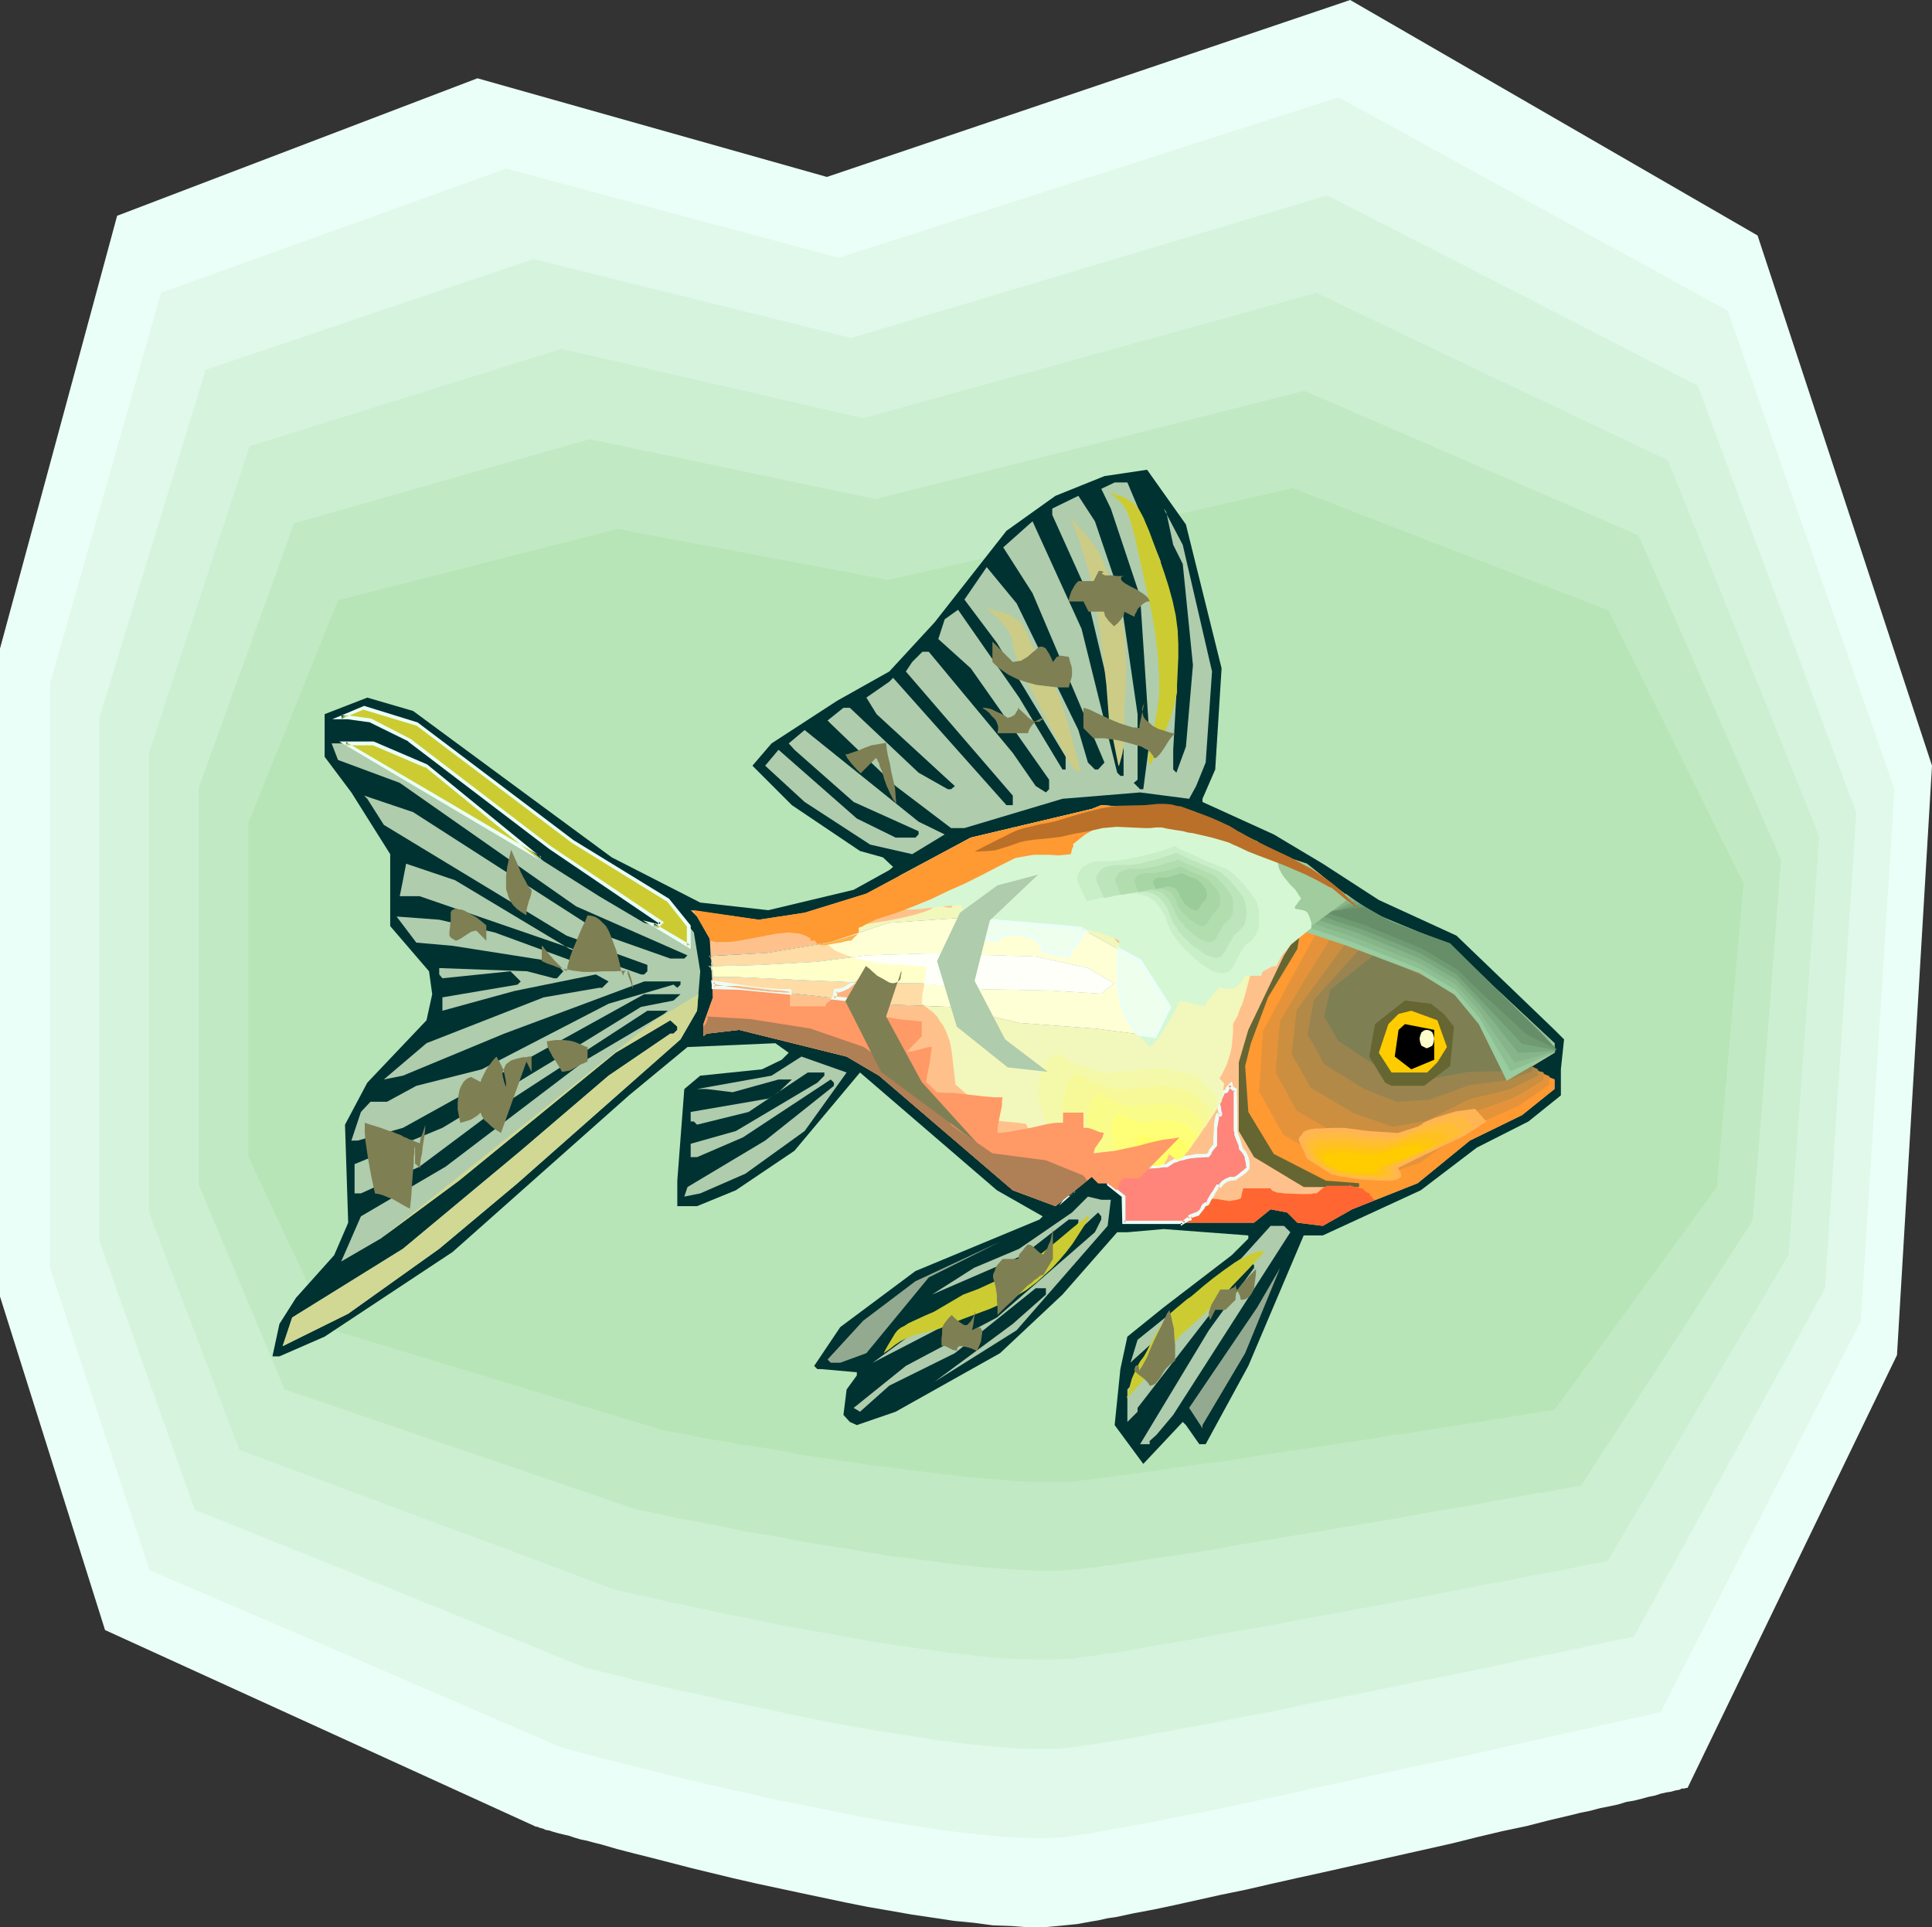 <?xml version="1.0" encoding="UTF-8" standalone="no"?>
<svg
   version="1.0"
   width="129.766mm"
   height="129.473mm"
   id="svg128"
   sodipodi:docname="Goldfish 17.wmf"
   xmlns:inkscape="http://www.inkscape.org/namespaces/inkscape"
   xmlns:sodipodi="http://sodipodi.sourceforge.net/DTD/sodipodi-0.dtd"
   xmlns="http://www.w3.org/2000/svg"
   xmlns:svg="http://www.w3.org/2000/svg">
  <rect width="100%" height="100%" fill="#333333" stroke="none"/>
  <sodipodi:namedview
     id="namedview128"
     pagecolor="#ffffff"
     bordercolor="#000000"
     borderopacity="0.25"
     inkscape:showpageshadow="2"
     inkscape:pageopacity="0.0"
     inkscape:pagecheckerboard="0"
     inkscape:deskcolor="#d1d1d1"
     inkscape:document-units="mm" />
  <defs
     id="defs1">
    <pattern
       id="WMFhbasepattern"
       patternUnits="userSpaceOnUse"
       width="6"
       height="6"
       x="0"
       y="0" />
  </defs>
  <path
     style="fill:#eafff7;fill-opacity:1;fill-rule:evenodd;stroke:none"
     d="M 209.918,44.927 121.2,19.878 29.734,54.785 0,164.678 v 164.516 l 26.664,84.682 109.403,49.937 v 0 h 0.323 l 0.323,0.162 0.485,0.162 0.646,0.162 0.646,0.323 0.97,0.162 0.97,0.323 1.131,0.323 1.293,0.323 1.454,0.323 1.454,0.485 1.616,0.485 1.616,0.323 1.778,0.485 1.939,0.485 3.878,1.131 4.363,1.131 4.525,1.131 5.01,1.293 5.01,1.293 5.333,1.293 5.333,1.293 5.656,1.293 11.312,2.424 11.474,2.424 5.656,1.131 5.656,0.97 5.494,0.97 5.494,0.808 5.333,0.808 5.01,0.485 4.848,0.646 4.525,0.162 4.363,0.323 h 3.878 l 1.939,-0.162 1.778,-0.162 1.616,-0.162 1.616,-0.162 1.616,-0.162 1.778,-0.323 1.778,-0.323 1.939,-0.323 2.101,-0.485 2.262,-0.323 2.262,-0.485 2.262,-0.485 2.586,-0.485 2.586,-0.485 5.333,-1.131 5.818,-1.293 5.818,-1.293 6.302,-1.293 6.302,-1.454 6.464,-1.454 6.626,-1.454 26.664,-5.979 6.464,-1.454 6.464,-1.616 6.141,-1.454 6.141,-1.293 5.656,-1.454 5.494,-1.293 2.586,-0.646 2.424,-0.485 2.424,-0.646 2.424,-0.485 2.262,-0.485 2.101,-0.646 1.939,-0.323 1.939,-0.485 1.778,-0.485 1.616,-0.323 1.454,-0.485 1.454,-0.323 1.131,-0.162 1.131,-0.323 0.97,-0.162 0.646,-0.323 h 0.646 l 0.485,-0.162 h 0.323 v 0 L 481.567,344.062 490.455,194.413 446.177,59.795 342.753,0 Z"
     id="path1" />
  <path
     style="fill:#e0f9ea;fill-opacity:1;fill-rule:evenodd;stroke:none"
     d="M 212.989,65.451 170.649,54.138 128.472,42.826 40.885,74.339 26.826,123.953 12.766,173.405 v 148.679 l 25.21,76.602 52.358,22.463 52.035,22.463 h 0.162 l 0.162,0.162 h 0.323 l 0.485,0.162 0.646,0.162 0.808,0.162 0.808,0.323 0.97,0.162 0.97,0.323 1.293,0.323 1.293,0.323 1.454,0.485 1.454,0.323 1.616,0.323 1.778,0.485 1.778,0.485 3.717,0.97 4.202,0.97 4.363,1.131 4.686,1.131 4.848,1.131 5.01,1.131 5.171,1.131 5.171,1.293 10.989,2.101 10.827,2.263 10.989,1.939 5.171,0.808 5.333,0.808 5.01,0.646 4.686,0.485 4.686,0.485 4.363,0.323 4.202,0.162 h 1.939 1.778 1.778 l 1.778,-0.162 1.616,-0.162 1.454,-0.162 1.616,-0.323 1.454,-0.162 1.939,-0.323 1.778,-0.323 1.939,-0.323 2.101,-0.485 2.262,-0.323 2.262,-0.485 4.848,-0.808 5.171,-1.131 5.333,-0.97 5.818,-1.131 5.818,-1.293 6.141,-1.293 6.141,-1.293 6.302,-1.454 25.533,-5.495 6.141,-1.293 6.141,-1.293 5.979,-1.293 5.656,-1.293 5.494,-1.293 5.333,-1.131 4.848,-1.131 2.262,-0.485 2.262,-0.485 2.101,-0.485 1.939,-0.485 1.939,-0.323 1.778,-0.485 1.778,-0.323 1.616,-0.485 1.293,-0.162 1.293,-0.323 1.293,-0.323 0.97,-0.162 0.97,-0.323 0.646,-0.162 h 0.485 l 0.485,-0.162 0.323,-0.162 v 0 L 472.356,335.497 480.921,200.393 438.582,78.864 389.294,51.876 339.844,24.726 276.336,45.088 Z"
     id="path2" />
  <path
     style="fill:#d6f4dd;fill-opacity:1;fill-rule:evenodd;stroke:none"
     d="M 216.059,85.813 175.821,75.794 135.421,65.774 52.197,93.894 25.21,182.293 v 132.679 l 24.24,68.36 49.773,20.039 49.611,20.201 h 0.162 0.162 0.323 l 0.485,0.162 0.485,0.162 0.808,0.162 0.808,0.162 0.97,0.323 0.97,0.162 1.131,0.323 1.293,0.323 1.293,0.323 1.454,0.323 1.454,0.485 3.394,0.808 3.717,0.808 3.878,0.97 4.202,0.808 4.363,0.97 4.686,1.131 4.686,0.97 5.01,0.97 5.01,1.131 10.342,2.101 10.504,1.939 10.342,1.616 5.01,0.808 4.848,0.646 4.848,0.646 4.686,0.485 4.202,0.323 4.363,0.323 3.878,0.162 h 3.555 1.778 l 1.454,-0.162 1.616,-0.162 1.454,-0.162 1.454,-0.162 1.454,-0.323 1.778,-0.162 1.778,-0.323 1.939,-0.323 1.939,-0.323 2.101,-0.323 2.101,-0.323 4.686,-0.97 4.848,-0.808 5.171,-0.97 5.494,-0.97 5.494,-1.131 5.818,-1.131 5.979,-1.131 5.979,-1.293 24.24,-4.848 5.979,-1.293 5.818,-1.131 5.656,-1.131 5.494,-1.131 5.171,-1.131 5.01,-1.131 4.525,-0.97 2.262,-0.323 2.101,-0.485 2.101,-0.485 1.939,-0.323 1.778,-0.485 1.778,-0.323 1.454,-0.323 1.616,-0.323 1.293,-0.323 1.293,-0.323 1.131,-0.162 0.97,-0.162 0.808,-0.162 0.646,-0.162 0.646,-0.162 h 0.323 l 0.323,-0.162 v 0 L 439.067,371.212 463.307,327.093 471.225,206.372 430.987,97.934 383.961,73.693 336.936,49.613 276.497,67.713 Z"
     id="path3" />
  <path
     style="fill:#ccefd1;fill-opacity:1;fill-rule:evenodd;stroke:none"
     d="M 219.129,106.176 142.531,88.561 63.347,113.287 37.814,191.181 v 116.68 l 11.474,30.059 11.474,30.221 47.349,17.615 23.594,8.727 23.594,8.888 h 0.162 l 0.162,0.162 h 0.323 l 0.323,0.162 0.646,0.162 0.646,0.162 0.808,0.162 0.808,0.162 0.97,0.162 1.131,0.323 1.131,0.323 1.293,0.162 2.909,0.646 3.07,0.808 3.555,0.646 3.717,0.808 3.878,0.808 4.202,0.97 4.363,0.808 4.686,0.97 4.525,0.97 4.848,0.808 9.858,1.778 9.858,1.778 9.858,1.454 4.848,0.646 4.686,0.646 4.525,0.485 4.363,0.485 4.202,0.323 4.04,0.162 3.555,0.162 h 3.555 l 3.07,-0.162 1.454,-0.162 h 1.454 l 1.293,-0.323 1.454,-0.162 1.616,-0.162 1.778,-0.323 1.778,-0.323 1.939,-0.162 4.04,-0.646 4.363,-0.808 4.686,-0.808 4.848,-0.808 5.171,-0.97 5.333,-0.97 5.494,-0.97 5.656,-0.97 5.818,-1.131 22.947,-4.202 5.656,-1.131 5.494,-0.97 5.333,-1.131 5.333,-0.97 4.848,-0.97 4.686,-0.808 4.525,-0.97 4.04,-0.808 1.939,-0.323 1.939,-0.323 1.616,-0.323 1.616,-0.323 1.616,-0.323 1.293,-0.323 1.454,-0.162 1.131,-0.323 1.131,-0.162 0.808,-0.162 0.808,-0.162 0.646,-0.162 0.485,-0.162 h 0.485 l 0.162,-0.162 h 0.162 l 45.894,-77.733 7.757,-106.176 -38.461,-95.51 -44.602,-21.171 -44.602,-21.332 z"
     id="path4" />
  <path
     style="fill:#c1eac4;fill-opacity:1;fill-rule:evenodd;stroke:none"
     d="m 222.2,126.7 -36.198,-7.596 -36.36,-7.596 -37.491,10.666 -18.746,5.333 -18.746,5.333 -12.12,33.614 -12.12,33.614 v 100.681 l 21.816,52.038 89.526,30.544 v 0 h 0.162 l 0.323,0.162 h 0.485 l 0.485,0.162 h 0.646 l 0.808,0.162 0.808,0.162 0.808,0.323 1.131,0.162 2.262,0.485 2.747,0.646 2.909,0.485 3.394,0.646 3.394,0.646 3.878,0.808 3.878,0.808 4.202,0.646 4.363,0.808 4.363,0.808 4.686,0.808 9.211,1.454 9.373,1.616 9.373,1.131 4.525,0.646 4.363,0.485 4.363,0.485 4.202,0.323 4.04,0.323 3.717,0.162 3.555,0.162 h 3.232 l 2.909,-0.162 2.747,-0.162 1.293,-0.162 1.293,-0.162 1.616,-0.162 1.616,-0.162 1.616,-0.323 1.778,-0.162 3.878,-0.646 4.202,-0.646 4.363,-0.646 4.686,-0.646 5.01,-0.808 5.01,-0.808 5.171,-0.97 10.666,-1.778 21.978,-3.717 5.171,-0.808 5.333,-0.97 5.171,-0.97 4.848,-0.808 4.686,-0.808 4.525,-0.808 4.202,-0.808 3.878,-0.646 3.555,-0.646 1.616,-0.323 1.616,-0.162 1.454,-0.323 1.293,-0.162 1.131,-0.323 1.131,-0.162 1.131,-0.162 0.808,-0.162 0.808,-0.162 0.646,-0.162 h 0.485 0.323 l 0.162,-0.162 h 0.162 l 21.816,-33.614 21.654,-33.614 1.939,-22.948 1.778,-22.787 3.555,-45.896 -18.099,-41.21 -18.099,-41.21 -84.84,-36.685 -54.298,13.737 z"
     id="path5" />
  <path
     style="fill:#b7e5b7;fill-opacity:1;fill-rule:evenodd;stroke:none"
     d="m 225.432,147.224 -68.68,-12.929 -70.942,18.1 -22.786,56.563 v 84.682 l 20.523,43.796 84.678,25.696 v 0 l 0.323,0.162 h 0.162 0.485 l 0.485,0.162 h 0.485 l 0.808,0.162 0.646,0.162 0.97,0.162 0.97,0.162 2.262,0.485 2.424,0.485 2.909,0.485 3.07,0.485 3.394,0.646 3.555,0.485 3.717,0.646 3.878,0.646 4.04,0.808 4.202,0.646 4.363,0.646 8.726,1.293 8.888,1.131 8.888,1.131 4.202,0.485 4.202,0.485 4.202,0.323 3.878,0.323 3.717,0.323 3.555,0.162 h 3.232 3.232 2.747 l 2.586,-0.162 1.131,-0.162 1.293,-0.162 1.454,-0.162 1.616,-0.162 3.232,-0.485 3.717,-0.485 3.878,-0.485 4.202,-0.646 4.363,-0.646 4.525,-0.646 4.848,-0.646 5.01,-0.646 10.019,-1.616 20.685,-3.071 5.171,-0.808 4.848,-0.808 4.848,-0.646 4.686,-0.808 4.363,-0.646 4.202,-0.646 4.04,-0.646 3.555,-0.646 3.394,-0.485 1.616,-0.323 1.454,-0.162 1.293,-0.162 1.293,-0.323 1.131,-0.162 1.131,-0.162 0.97,-0.162 0.808,-0.162 h 0.808 l 0.485,-0.162 h 0.485 l 0.323,-0.162 h 0.162 0.162 l 41.208,-56.563 6.787,-77.087 -34.259,-69.329 -80.154,-31.029 z"
     id="path6" />
  <path
     style="fill:#003232;fill-opacity:1;fill-rule:evenodd;stroke:none"
     d="m 310.11,169.688 -1.616,25.696 -3.232,7.434 v 0.808 l 18.099,8.242 12.443,7.434 14.221,9.212 19.715,9.05 24.886,23.918 2.424,2.424 -0.808,7.596 v 6.626 l -8.242,6.626 -13.09,6.626 -14.221,10.828 -24.886,11.474 h -4.848 l -14.059,33.129 -10.827,19.878 h -1.616 l -3.394,-4.848 -0.808,-0.808 -10.019,10.666 -7.272,-9.858 1.454,-14.221 1.778,-8.242 9.211,-7.434 17.291,-13.252 4.202,-4.202 v -0.808 l -21.493,-1.616 -9.211,0.808 h -2.586 l -13.898,15.838 -15.837,14.868 -26.502,14.868 -9.858,3.394 -1.778,-0.808 -1.616,-1.778 0.808,-6.464 2.586,-3.555 v -0.808 l -9.05,-0.808 h -0.97 l -0.808,-0.808 6.626,-9.858 19.069,-14.221 31.512,-13.09 0.808,-0.808 -11.635,-6.626 -34.744,-29.897 -16.645,19.878 -14.867,10.02 -9.858,4.04 h -5.01 v -6.464 l 1.778,-23.271 4.04,-3.394 15.675,-1.616 5.01,-2.424 1.778,-1.778 -3.394,-2.424 -22.301,0.97 -14.867,12.282 -44.763,39.755 -32.482,21.494 -11.474,5.01 h -1.778 l 1.778,-8.242 4.202,-6.626 9.696,-10.828 3.555,-8.242 -0.808,-24.888 5.656,-10.666 15.029,-15.838 1.454,-6.626 -0.808,-5.818 -9.858,-11.474 v -18.262 l -9.858,-15.676 -6.787,-9.05 v -10.828 l 10.827,-4.202 11.635,3.394 38.138,28.12 12.282,9.05 22.462,11.474 17.291,1.939 21.654,-5.171 9.05,-5.01 0.97,-0.808 -2.586,-2.424 -5.818,-1.616 -17.291,-11.636 -10.019,-10.02 4.848,-5.656 16.645,-10.828 13.251,-7.434 11.474,-12.444 18.261,-23.271 12.443,-8.888 12.443,-5.01 10.827,-1.616 9.858,13.898 z"
     id="path7" />
  <path
     style="fill:#afccad;fill-opacity:1;fill-rule:evenodd;stroke:none"
     d="m 294.596,142.376 4.04,33.938 -0.808,14.06 v 5.01 l 0.808,0.808 2.424,-6.626 1.778,-20.686 -2.586,-25.696 -2.424,-4.848 -1.778,-8.404 -0.646,-0.808 4.848,9.212 7.434,32.16 -1.616,23.11 -2.424,5.979 -1.778,3.232 -12.443,-1.616 -19.715,1.616 -24.886,7.434 h -3.394 l -14.059,-10.666 -16.483,-15.838 -0.808,-0.808 4.04,-3.232 h 1.616 l 17.453,16.484 7.434,4.202 h 0.808 l 0.97,-0.808 -1.778,-1.616 -18.099,-16.646 -2.586,-4.202 5.818,-4.04 0.97,-0.97 28.765,32.321 h 1.616 v -2.424 l -27.149,-31.513 1.616,-2.424 2.586,-2.586 h 1.616 l 21.331,25.696 5.818,8.404 2.586,1.616 0.808,-0.808 v -2.424 l -19.877,-28.281 -8.242,-7.434 1.616,-5.01 3.394,-2.424 15.514,22.302 10.989,18.262 h 0.808 v -3.232 l -17.453,-28.928 -8.242,-10.989 5.656,-8.242 7.595,9.212 15.675,32.16 2.424,8.242 1.778,1.778 h 0.808 l 1.616,-1.778 -18.261,-42.988 -7.434,-11.636 7.434,-6.626 12.443,27.312 9.05,36.523 0.808,0.808 h 0.808 v -6.626 l -9.858,-41.371 -8.242,-18.262 v -1.616 l 6.626,-3.232 4.202,6.464 6.464,19.07 4.363,29.897 v 16.646 l -0.97,0.808 1.616,1.616 h 0.808 l 1.616,-12.444 -2.424,-36.523 -7.434,-22.302 -2.424,-5.01 3.394,-1.616 h 3.232 z"
     id="path8" />
  <path
     style="fill:#afccad;fill-opacity:1;fill-rule:evenodd;stroke:none"
     d="m 145.44,213.645 24.078,14.868 6.626,8.242 1.616,9.858 -0.808,10.02 -4.202,7.272 -41.37,36.523 -19.877,16.646 -23.109,16.484 -16.645,8.242 2.424,-7.272 28.118,-17.454 29.896,-24.888 22.301,-19.07 15.675,-10.666 h 0.808 l 0.97,-0.97 v -0.808 l -1.778,-1.616 -13.898,8.242 -39.754,32.483 -19.877,14.706 -10.019,5.818 5.01,-11.474 21.493,-12.605 35.714,-27.15 19.715,-11.636 0.97,-0.808 h -5.171 l -37.976,24.726 -19.877,14.868 -14.867,6.788 h -1.616 v -7.434 l 22.301,-9.212 31.512,-19.07 18.907,-11.636 8.242,-1.616 1.778,-1.616 h -9.211 l -61.246,33.938 -11.474,3.232 h -1.616 l 2.424,-7.272 2.424,-2.586 h 4.202 l 7.434,-4.04 16.645,-4.202 32.158,-16.646 16.483,-4.848 0.97,0.808 0.808,-0.808 v -0.808 h -9.211 l -35.552,13.252 -25.694,10.666 -4.848,0.97 10.827,-9.212 29.734,-11.636 14.059,-2.424 h 0.808 l 1.616,-1.616 -3.232,-1.778 -20.685,4.202 -18.261,5.01 v -3.394 l 19.069,-3.232 0.808,-0.808 -2.586,-2.586 -17.291,1.778 -0.808,-0.97 v -1.616 l 22.301,0.808 6.787,1.778 h 0.808 l 1.616,-1.778 -2.424,-2.424 -25.694,-4.04 -9.211,-0.808 -5.01,-6.626 10.827,0.808 14.059,3.232 22.462,8.242 h 0.808 l 0.808,-0.808 -4.202,-3.232 -38.946,-13.413 h -5.01 l 0.808,-4.04 0.808,-4.202 12.443,4.202 29.088,17.454 18.099,6.464 h 0.808 l 0.808,-0.808 v -1.616 l -20.523,-7.434 -46.379,-28.12 -4.202,-6.626 -0.808,-0.808 12.443,4.202 48.803,31.352 16.483,5.818 h 3.555 l 0.808,-0.808 -28.28,-12.444 -44.763,-31.352 -15.675,-5.818 -1.616,-4.202 h 10.666 l 13.413,5.656 29.734,24.241 14.059,8.888 11.474,6.788 3.555,0.808 0.808,-0.808 -28.28,-19.07 -35.714,-27.312 -9.858,-5.01 -5.656,-0.808 h -1.778 l 5.818,-2.424 13.251,4.04 z"
     id="path9" />
  <path
     style="fill:#afccad;fill-opacity:1;fill-rule:evenodd;stroke:none"
     d="m 239.814,211.867 -8.242,5.01 -10.666,-2.424 -16.645,-10.828 -10.019,-9.212 3.394,-4.04 19.877,17.454 9.858,4.848 h 5.01 l 0.808,-0.808 v -0.808 l -16.483,-7.434 -15.029,-13.252 -1.454,-1.616 4.04,-3.394 28.926,23.271 z"
     id="path10" />
  <path
     style="fill:#ffc18c;fill-opacity:1;fill-rule:evenodd;stroke:none"
     d="m 309.302,209.443 9.858,4.202 2.747,2.424 9.858,3.232 14.867,11.797 21.493,9.05 26.502,24.726 v 2.424 l -8.242,5.01 -0.808,2.586 h 4.202 l 2.424,-1.778 2.424,0.97 v 2.424 l -8.242,6.626 -13.251,6.464 -13.251,10.828 -16.645,6.626 -7.434,4.202 -6.464,-0.808 -2.586,-2.586 -4.202,-0.808 -4.202,3.394 h -33.128 v -6.626 l -4.04,-3.394 h -2.424 l -1.616,-1.616 -9.211,7.434 -10.827,-4.04 -33.936,-29.089 -8.242,-4.848 -27.31,-6.787 -8.242,0.97 -0.808,0.646 v -3.071 l 2.424,-6.788 -0.808,-14.868 -3.232,-5.656 -1.616,-1.616 17.291,2.424 11.635,-1.778 15.675,-4.848 26.502,-14.221 30.704,-7.272 2.424,-0.97 23.27,1.778 z"
     id="path11" />
  <path
     style="fill:#f2f7bc;fill-opacity:1;fill-rule:evenodd;stroke:none"
     d="m 256.944,210.089 -0.808,1.454 -0.646,1.293 -0.485,1.293 -0.485,1.131 -0.323,0.97 -0.162,0.808 -0.323,1.939 v 1.778 1.939 l 0.162,1.131 v 1.293 1.293 1.454 l 0.485,0.162 0.485,0.323 0.97,0.808 h 4.525 l 1.131,-1.293 h 0.808 0.646 l 1.293,-1.293 h 1.778 l 0.646,0.646 v 2.586 l 0.485,0.162 0.485,0.323 0.323,0.323 v 0.485 l 0.162,0.162 h 0.162 l 0.485,0.485 0.646,0.646 0.485,0.646 0.485,0.97 0.485,0.646 0.323,0.646 0.162,0.323 0.485,-0.162 0.646,-0.162 0.808,-0.162 0.485,-0.162 v -0.646 -0.646 h 0.646 0.646 l 0.646,-0.485 0.646,-0.485 0.485,-0.485 0.162,-0.323 v -0.162 h 3.878 v 1.293 l 0.323,1.454 0.485,1.454 0.646,1.454 0.97,1.454 1.131,0.97 0.646,0.323 0.646,0.323 0.808,0.162 0.808,0.162 v 0.323 l 0.162,0.485 0.646,0.646 0.97,0.808 0.97,0.646 1.131,0.485 1.293,0.323 0.97,0.162 h 0.485 0.323 l 0.646,-0.646 v -1.939 l 1.293,-0.808 1.454,-0.646 2.909,-1.131 1.454,-0.646 1.616,-0.323 1.454,-0.323 h 1.454 l 0.162,0.485 0.323,0.485 0.808,0.97 h 0.97 l 1.616,-0.162 0.646,-0.162 0.646,-0.323 0.485,-0.323 0.162,-0.323 h 1.616 l 2.424,-0.162 1.131,-0.162 0.97,-0.323 h 0.323 l 0.323,-0.323 0.162,-0.162 0.162,-0.162 -0.162,0.808 v 1.131 l -0.323,1.454 -0.323,1.454 -0.323,1.616 -0.485,1.778 -0.97,3.717 -0.97,3.555 -0.485,1.616 -0.646,1.454 -0.485,1.454 -0.485,0.97 -0.485,0.808 -0.323,0.646 v 2.101 l -0.162,1.778 -0.162,1.778 -0.323,1.616 -0.485,1.616 -0.485,1.454 -1.293,2.586 -0.808,1.293 -0.808,1.131 -1.939,2.424 -1.131,1.293 -1.293,1.293 -1.293,1.293 -1.454,1.454 -3.07,-0.162 h -6.141 l -3.07,0.162 -2.747,0.323 -2.747,0.485 -1.454,0.485 -1.293,0.323 -1.293,0.646 -1.131,0.646 -1.293,-1.454 -3.878,3.071 -2.586,-0.485 -2.586,-0.485 -4.848,-0.97 -5.01,-0.646 -5.01,-0.485 -10.666,-9.212 -0.323,-2.909 -0.323,-2.747 -0.323,-2.747 -0.485,-2.586 -0.485,-1.293 -0.485,-1.293 -0.646,-1.293 -0.808,-1.131 -0.808,-1.293 -1.131,-1.131 -1.293,-0.97 -1.454,-1.131 0.162,-2.424 0.485,-2.424 0.323,-2.424 0.162,-2.263 h -1.293 l -1.293,-0.162 h -1.616 l -1.616,-0.162 -3.717,-0.162 -3.717,-0.485 -3.555,-0.808 -3.555,-0.97 -1.454,-0.646 -1.454,-0.646 -1.293,-0.97 -0.97,-0.808 v -1.939 l 1.454,-0.646 1.778,-0.646 1.778,-0.485 1.939,-0.485 4.202,-0.808 4.202,-0.646 4.04,-0.808 2.101,-0.485 1.778,-0.485 1.616,-0.485 1.616,-0.646 1.293,-0.808 1.131,-0.97 0.162,0.485 0.323,0.323 0.808,0.323 0.808,0.162 h 0.97 l 0.323,-0.808 0.162,-0.808 0.485,-1.939 0.162,-2.101 0.162,-1.939 0.97,-0.97 0.808,-0.97 0.808,-0.97 0.646,-0.97 0.646,-0.97 0.323,-1.131 0.323,-1.131 v -1.454 l 0.97,-0.646 1.939,-1.131 0.97,-0.646 h 1.293 0.97 l 1.131,-0.162 1.131,-0.323 0.808,-0.323 0.323,-0.162 0.162,-0.162 0.162,-0.323 -0.162,-0.323 z"
     id="path12" />
  <path
     style="fill:#ff9932;fill-opacity:1;fill-rule:evenodd;stroke:none"
     d="m 330.31,235.3 -14.059,29.089 -0.646,17.454 6.787,12.121 14.382,7.757 12.443,2.909 10.666,-4.202 13.251,-10.828 13.251,-6.464 8.242,-6.626 v -2.424 l -2.424,-0.97 -2.424,1.778 h -4.202 l 2.586,-3.717 -3.717,-5.333 -11.635,-15.514 -17.938,-8.888 z"
     id="path13" />
  <path
     style="fill:#e5933a;fill-opacity:1;fill-rule:evenodd;stroke:none"
     d="m 334.188,236.755 -6.787,12.444 -6.787,12.605 -0.485,7.596 -0.485,7.757 6.141,10.989 6.626,3.717 6.626,3.555 11.635,3.071 4.848,-1.616 5.01,-1.616 6.302,-4.687 6.302,-4.363 12.282,-5.333 7.918,-5.495 v -2.101 l -1.131,-0.485 -1.131,-0.485 -2.424,1.454 -3.878,-0.162 1.293,-1.616 1.293,-1.616 -3.555,-4.848 -5.171,-6.949 -5.333,-7.111 -16.645,-8.565 z"
     id="path14" />
  <path
     style="fill:#cc8e3f;fill-opacity:1;fill-rule:evenodd;stroke:none"
     d="m 337.905,238.047 -6.626,10.666 -6.302,10.504 -0.646,6.626 -0.485,6.464 5.333,9.696 6.141,3.555 6.141,3.555 10.504,3.071 9.373,-2.263 5.818,-3.717 5.818,-3.555 5.818,-1.939 5.656,-2.101 3.717,-2.101 3.555,-2.263 0.162,-1.939 -1.131,-0.323 -0.97,-0.485 -1.131,0.485 -0.97,0.646 -1.778,-0.162 -1.778,-0.162 1.131,-1.293 1.293,-1.293 -1.616,-2.263 -1.616,-2.263 -9.534,-12.444 -15.19,-8.242 z"
     id="path15" />
  <path
     style="fill:#b28947;fill-opacity:1;fill-rule:evenodd;stroke:none"
     d="m 341.622,239.502 -6.302,8.565 -6.141,8.404 -1.293,11.151 2.424,4.202 2.424,4.363 5.494,3.232 5.494,3.232 9.696,3.394 8.565,-1.454 5.494,-2.747 5.494,-2.747 10.504,-2.586 3.555,-1.778 3.394,-1.616 v -0.808 -0.808 l -1.778,-0.808 -2.101,0.808 -1.616,-0.162 -1.616,-0.323 1.131,-0.97 1.131,-0.97 -2.909,-4.04 -8.403,-11.151 -13.736,-7.757 -9.534,-3.232 z"
     id="path16" />
  <path
     style="fill:#99844f;fill-opacity:1;fill-rule:evenodd;stroke:none"
     d="m 345.339,240.795 -11.797,13.09 -1.616,8.888 2.262,3.717 1.939,3.717 5.01,3.071 5.01,3.071 4.202,1.778 4.363,1.616 7.918,-0.485 5.171,-1.778 5.01,-1.939 9.858,-1.293 3.07,-1.131 3.232,-1.131 v -0.646 l 0.162,-0.646 -1.616,-0.97 -1.939,0.646 -0.808,-0.162 -0.646,-0.162 -1.616,-0.323 1.131,-0.646 0.97,-0.808 -2.424,-3.394 -7.434,-9.858 -6.141,-3.555 -6.141,-3.717 -8.565,-3.394 z"
     id="path17" />
  <path
     style="fill:#7f7f54;fill-opacity:1;fill-rule:evenodd;stroke:none"
     d="m 349.056,242.249 -11.312,9.05 -1.616,6.787 3.555,6.141 8.726,5.818 7.757,3.555 7.11,0.323 9.534,-1.778 8.888,-0.162 5.818,-1.131 0.162,-0.97 -1.454,-0.808 -1.778,0.162 -2.747,-0.646 2.101,-1.131 -2.101,-2.909 -6.464,-8.242 -10.827,-6.949 z"
     id="path18" />
  <path
     style="fill:#666632;fill-opacity:1;fill-rule:evenodd;stroke:none"
     d="m 321.907,253.238 -4.363,11.636 -1.454,5.818 0.808,11.636 6.464,10.666 13.251,6.787 8.403,0.646 v 0.97 h -14.059 l -12.605,-7.596 -3.878,-6.626 v -17.454 l 2.424,-8.242 9.05,-18.908 4.202,-6.626 -0.808,5.01 z"
     id="path19" />
  <path
     style="fill:#666632;fill-opacity:1;fill-rule:evenodd;stroke:none"
     d="m 366.508,257.44 2.586,3.232 -0.97,10.02 -6.626,5.01 h -8.242 l -1.616,-0.808 -4.04,-6.626 1.454,-8.242 7.595,-5.979 6.626,0.808 z"
     id="path20" />
  <path
     style="fill:#ffcc00;fill-opacity:1;fill-rule:evenodd;stroke:none"
     d="m 367.316,265.844 -2.424,3.879 -2.586,2.586 h -9.05 l -3.232,-5.01 2.424,-7.272 2.586,-2.586 3.232,-0.808 6.626,2.424 z"
     id="path21" />
  <path
     style="fill:#000000;fill-opacity:1;fill-rule:evenodd;stroke:none"
     d="m 364.084,269.076 -5.818,2.424 -4.202,-3.232 0.97,-6.787 1.616,-1.454 7.434,1.454 z"
     id="path22" />
  <path
     style="fill:#ffffcc;fill-opacity:1;fill-rule:evenodd;stroke:none"
     d="m 360.691,264.874 0.808,-2.424 0.808,0.646 z"
     id="path23" />
  <path
     style="fill:#afccad;fill-opacity:1;fill-rule:evenodd;stroke:none"
     d="m 204.262,287.176 -15.029,10.828 -11.474,5.01 -4.04,0.808 0.808,-2.424 19.715,-11.797 17.453,-13.898 v -0.808 l -0.808,-0.808 -22.301,14.706 -11.635,5.01 h -1.616 v -3.394 l 11.474,-3.232 20.685,-12.282 1.778,-1.778 v -0.808 h -4.202 l -15.029,10.02 -13.09,3.232 -0.808,-0.808 h -0.808 v -2.424 l 19.715,-3.394 2.586,-1.616 3.394,-3.232 h -3.394 l -11.635,3.232 -6.626,-0.808 h -2.424 l 18.907,-3.394 7.595,-4.848 11.474,4.04 z"
     id="path24" />
  <path
     style="fill:#afccad;fill-opacity:1;fill-rule:evenodd;stroke:none"
     d="m 281.992,304.63 -0.808,6.626 -23.109,26.504 -20.846,13.09 19.877,-14.706 8.403,-7.434 v -1.616 h -2.586 l -20.523,16.484 -16.645,8.242 -7.434,6.626 -1.616,-0.97 13.251,-10.666 23.109,-12.282 24.886,-21.655 1.616,-3.232 v -0.808 l -0.808,-0.97 -20.685,19.231 -36.522,18.908 15.675,-11.474 15.029,-8.404 9.858,-4.202 8.403,-6.626 3.232,-4.848 v -0.808 h -2.424 l -11.635,9.05 -23.109,10.02 10.666,-6.787 11.474,-4.848 13.413,-9.212 4.04,-4.04 3.394,0.808 z"
     id="path25" />
  <path
     style="fill:#afccad;fill-opacity:1;fill-rule:evenodd;stroke:none"
     d="m 327.563,312.871 -29.734,46.381 -4.202,5.01 -1.778,1.616 v 0.808 h -2.424 l 17.453,-28.928 11.474,-15.838 v -0.646 l -0.808,-0.97 -28.765,37.17 v 0.97 l -2.586,2.586 v -8.242 l 19.877,-21.655 v -0.808 l -0.808,-0.808 -17.453,15.676 -0.808,0.808 1.778,-5.818 8.242,-6.626 18.099,-14.06 7.434,-8.242 h 3.394 z"
     id="path26" />
  <path
     style="fill:#93aa91;fill-opacity:1;fill-rule:evenodd;stroke:none"
     d="m 219.937,343.577 -6.626,2.424 h -2.424 l -0.808,-0.808 9.05,-9.858 13.251,-10.02 21.493,-10.02 -18.099,9.05 z"
     id="path27" />
  <path
     style="fill:#93aa91;fill-opacity:1;fill-rule:evenodd;stroke:none"
     d="m 305.262,361.838 v 0.808 l -3.394,-5.171 17.291,-25.534 5.818,-10.02 -8.888,21.655 z"
     id="path28" />
  <path
     style="fill:#ffffcc;fill-opacity:1;fill-rule:evenodd;stroke:none"
     d="m 362.145,261.48 0.808,0.162 0.646,0.485 0.323,0.808 0.162,0.808 -0.162,0.97 -0.323,0.808 -0.646,0.323 -0.323,0.162 -0.485,0.162 -0.323,-0.162 -0.323,-0.162 -0.646,-0.323 -0.323,-0.808 -0.162,-0.97 0.162,-0.808 0.323,-0.808 0.646,-0.485 z"
     id="path29" />
  <path
     style="fill:#99cc9e;fill-opacity:1;fill-rule:evenodd;stroke:none"
     d="m 340.491,226.25 -10.181,10.02 11.635,3.879 18.422,6.949 8.888,5.495 6.141,7.434 7.11,14.383 12.12,-7.111 v -2.424 l -26.502,-24.726 -21.493,-9.05 z"
     id="path30" />
  <path
     style="fill:#8ebf93;fill-opacity:1;fill-rule:evenodd;stroke:none"
     d="m 341.622,226.896 -5.01,4.363 -5.01,4.04 11.15,3.717 17.614,6.949 9.05,5.333 6.141,7.111 3.878,6.788 4.04,6.787 5.656,-2.424 5.656,-2.424 -1.293,-3.071 -25.371,-23.918 -10.019,-4.363 -10.019,-4.202 z"
     id="path31" />
  <path
     style="fill:#87b589;fill-opacity:1;fill-rule:evenodd;stroke:none"
     d="m 342.753,227.866 -10.019,6.464 5.333,1.778 5.494,1.778 16.968,6.787 9.05,5.333 2.909,3.232 3.07,3.555 4.363,6.464 4.525,6.464 5.171,-1.293 5.171,-1.454 -1.131,-1.939 -1.293,-1.939 -24.24,-23.11 -9.211,-3.879 -9.373,-3.717 -3.394,-2.263 z"
     id="path32" />
  <path
     style="fill:#7aa87f;fill-opacity:1;fill-rule:evenodd;stroke:none"
     d="m 344.046,228.674 -10.181,4.687 10.504,3.394 16.16,6.626 9.211,5.333 5.818,6.303 9.858,12.282 4.848,-0.162 4.686,-0.323 -1.778,-2.263 -1.778,-2.263 -11.635,-11.313 -11.635,-11.151 -17.13,-6.787 -3.394,-2.101 z"
     id="path33" />
  <path
     style="fill:#709b72;fill-opacity:1;fill-rule:evenodd;stroke:none"
     d="m 345.177,229.482 -10.181,2.909 5.01,1.778 5.171,1.616 7.757,3.071 7.757,3.232 9.05,5.333 2.909,3.071 2.909,3.071 10.827,11.474 8.726,1.616 -2.424,-2.747 -2.424,-2.586 -22.139,-21.655 -15.675,-5.979 z"
     id="path34" />
  <path
     style="fill:#668e68;fill-opacity:1;fill-rule:evenodd;stroke:none"
     d="m 346.47,230.29 -10.342,1.293 9.696,3.071 15.029,6.141 9.05,5.333 5.818,5.656 11.797,10.828 7.757,3.879 -6.141,-6.141 -21.008,-20.847 -14.382,-5.171 z"
     id="path35" />
  <path
     style="fill:#a0cc9e;fill-opacity:1;fill-rule:evenodd;stroke:none"
     d="m 332.249,235.623 -2.747,-3.394 -2.424,-3.555 -0.97,-1.616 -1.131,-1.616 -0.808,-1.616 -0.808,-1.454 -0.808,-1.454 -0.646,-1.293 -0.485,-1.131 -0.485,-0.97 -0.323,-0.646 -0.323,-0.646 -0.162,-0.323 v -0.162 l -6.949,-4.687 5.979,2.586 2.747,2.424 9.858,3.232 10.827,8.727 z"
     id="path36" />
  <path
     style="fill:#d6f7d3;fill-opacity:1;fill-rule:evenodd;stroke:none"
     d="m 303,206.049 h -0.808 l -0.646,-0.162 h -0.97 l -1.454,0.162 h -0.808 -0.646 l -0.97,-0.162 -0.646,-0.162 -0.485,-0.162 -15.998,-1.131 -2.424,0.97 -30.704,7.272 -18.099,9.696 -0.646,0.97 -0.485,0.97 -0.808,0.97 -0.808,0.97 -0.808,0.97 -0.485,0.97 -0.485,0.808 -0.162,0.808 1.293,0.485 1.293,0.323 1.131,0.162 1.293,0.162 h 2.747 l 2.586,-0.162 2.586,-0.323 2.586,-0.323 2.586,-0.162 2.424,-0.162 0.162,0.97 v 1.131 l 0.646,2.263 0.162,0.97 0.162,0.97 0.162,0.808 v 0.646 l 1.939,0.162 1.939,0.485 1.939,0.323 1.939,0.323 0.162,-0.485 0.323,-0.485 0.646,-0.323 0.646,-0.162 0.97,-0.162 0.97,-0.162 h 0.97 l 1.131,0.162 0.97,0.162 1.131,0.162 0.97,0.485 0.808,0.485 0.808,0.485 0.485,0.646 0.485,0.808 0.162,0.97 h 0.485 l 0.646,0.162 0.646,0.162 0.97,0.323 1.778,0.485 h 0.97 l 0.97,0.162 v -0.323 l 0.162,-0.323 0.323,-0.808 0.646,-0.808 1.454,-1.939 0.646,-0.97 0.323,-0.646 0.162,-0.485 v -0.162 h 1.454 l 1.293,0.162 1.131,0.323 1.131,0.323 2.101,0.808 1.939,0.97 v 2.263 2.101 3.879 1.778 1.616 l 0.323,1.616 0.162,1.616 0.323,1.454 0.485,1.454 0.646,1.454 0.808,1.454 0.97,1.454 1.131,1.616 1.293,1.454 1.616,1.778 0.485,-0.323 0.485,-0.485 0.485,-0.646 0.646,-0.646 1.131,-1.616 0.97,-1.616 1.131,-1.939 0.97,-1.616 0.808,-1.616 0.323,-0.646 0.162,-0.485 h 0.646 l 0.808,0.162 1.939,0.485 1.778,0.485 h 0.646 l 0.646,0.162 v -0.323 l 0.323,-0.323 0.162,-0.485 0.323,-0.485 0.97,-0.97 0.97,-1.293 1.131,-1.131 0.97,-1.131 0.97,-0.97 0.323,-0.323 0.323,-0.323 h 7.757 l 0.162,-0.323 0.162,-0.646 0.485,-0.323 0.646,-0.323 1.131,-0.646 0.646,-0.162 h 0.646 l 1.293,-2.586 2.424,-2.909 5.171,-4.202 v -0.808 -0.485 l -0.323,-1.131 -0.323,-0.808 -0.323,-0.646 -0.646,-0.485 -0.485,-0.162 -0.97,-0.162 -0.808,-0.162 -0.323,-0.162 v 0 -0.323 l 0.323,-0.485 0.485,-0.646 0.323,-0.485 0.485,-0.485 -1.454,-2.263 -0.646,-0.646 -0.808,-0.808 -0.646,-0.808 -0.808,-0.97 -0.646,-0.97 -0.646,-1.293 -0.162,-0.808 -0.162,-0.808 v -1.939 l -2.424,-0.808 -2.747,-2.424 -9.858,-4.202 z"
     id="path37" />
  <path
     style="fill:#ff6632;fill-opacity:1;fill-rule:evenodd;stroke:none"
     d="m 342.592,301.074 h -5.818 l -0.162,0.162 -0.323,0.162 -0.808,0.485 -0.646,0.646 -0.646,0.485 h -0.808 l -0.646,0.162 h -0.808 -1.939 l -4.04,-0.162 -0.97,-0.162 h -0.646 l -0.808,-0.323 -0.485,-0.162 -0.323,-0.323 -0.162,-0.323 h -6.949 l -0.162,0.646 -0.162,0.646 -0.162,0.808 -0.162,0.485 -0.97,0.323 -0.97,0.162 -0.97,0.162 -0.97,-0.162 -1.939,-0.323 -1.939,-0.162 -0.97,1.131 -1.293,1.131 -0.808,1.131 -0.485,0.646 -0.323,0.485 h -0.485 l -0.646,0.162 -1.454,0.323 -1.616,0.485 -1.616,0.646 v 0 h 20.846 l 4.202,-3.394 4.202,0.808 2.586,2.586 6.464,0.808 7.434,-4.202 5.979,-2.424 -0.485,-0.162 -0.323,-0.162 v -0.323 l -0.162,-0.162 -0.323,-0.162 -0.162,-0.162 v -0.485 l -0.485,-0.162 -0.485,-0.162 -0.97,-0.97 h -0.485 l -0.646,-0.162 -1.131,-0.323 -0.485,-0.162 -0.323,-0.162 -0.323,0.162 z"
     id="path38" />
  <path
     style="fill:#ff847a;fill-opacity:1;fill-rule:evenodd;stroke:none"
     d="m 271.164,303.498 0.323,-0.323 0.323,-0.323 0.97,-0.646 z m 42.501,-16.484 v 0.485 l 0.162,0.485 0.485,1.293 0.485,1.131 v 0.485 l 0.162,0.646 0.808,0.97 0.646,1.293 0.323,1.454 0.162,1.293 -0.323,0.323 -0.323,0.323 -0.97,0.808 -0.97,0.646 -0.323,0.323 -0.323,0.162 -1.293,0.162 -1.131,0.485 -0.808,0.485 -0.646,0.808 h -0.646 v 0.162 l -0.162,0.162 -0.162,0.323 -0.485,0.646 -0.485,0.808 -0.808,1.454 -0.323,0.646 -0.162,0.323 -0.485,0.162 -0.485,0.323 -0.162,0.323 -0.162,0.485 -0.646,0.646 -0.646,0.646 -1.939,0.646 v 0.646 h -0.323 l -0.323,0.323 -1.131,0.646 h -15.029 v -6.626 l -3.717,-3.071 v -0.323 h 1.293 l 3.878,-3.879 2.424,-0.162 2.586,-0.162 2.424,-0.162 1.131,-0.162 h 0.97 l 0.808,-0.646 1.131,-0.485 1.293,-0.485 1.293,-0.323 1.454,-0.323 1.454,-0.162 2.909,-0.162 0.646,-0.485 0.162,-0.646 0.162,-0.323 0.97,-1.131 v -1.778 l 0.162,-2.263 v -1.131 l 0.162,-0.97 0.162,-0.808 0.162,-0.646 h 0.646 v -0.323 l -0.162,-0.485 -0.162,-1.131 -0.162,-1.131 -0.162,-0.485 v -0.323 h 0.162 l 0.323,-0.162 0.323,-0.646 0.323,-0.646 0.162,-0.485 0.485,-0.162 0.485,-0.162 0.162,-0.485 0.162,-0.485 0.646,-0.646 0.162,0.485 0.162,0.323 0.485,0.323 0.485,0.162 z"
     id="path39" />
  <path
     style="fill:#eafff7;fill-opacity:1;fill-rule:evenodd;stroke:none"
     d="m 271.003,303.175 0.646,0.646 0.162,-0.485 v 0.162 l 0.323,-0.323 v 0 l 0.808,-0.485 -0.485,-0.808 -1.454,1.293 -2.101,2.909 4.04,-3.555 -0.485,-0.646 -0.808,0.485 v 0.162 l -0.485,0.323 -2.262,3.232 z"
     id="path40" />
  <path
     style="fill:#eafff7;fill-opacity:1;fill-rule:evenodd;stroke:none"
     d="m 313.18,287.014 v 0 l 0.162,0.485 v 0 0.646 l 0.485,1.293 v 0 l 0.485,1.131 v 0 l 0.162,0.485 v 0 0.646 l 0.97,1.131 v 0 l 0.646,1.131 h -0.162 l 0.323,1.293 v 0 l 0.162,1.454 0.162,-0.485 -0.646,0.646 v 0 l -0.808,0.646 -0.97,0.808 v 0 l -0.485,0.323 -0.323,0.162 h 0.162 -1.293 l -1.131,0.485 -0.97,0.646 -0.808,0.97 0.485,-0.162 h -0.97 l -0.162,0.485 0.162,-0.323 -0.162,0.162 -0.323,0.485 v 0 l -0.323,0.646 -0.485,0.646 -0.97,1.616 v 0 l -0.162,0.485 -0.162,0.162 v 0.323 l 0.323,-0.323 -0.646,0.162 -0.646,0.485 -0.323,0.485 -0.162,0.485 0.162,-0.162 -0.485,0.646 -0.808,0.646 0.162,-0.162 -2.101,0.808 -0.162,0.97 0.485,-0.485 h -0.485 l -0.485,0.323 v 0 l -0.97,0.808 0.646,0.323 v -0.485 h -15.514 l 0.485,0.485 v -6.788 l -4.04,-3.232 0.323,0.323 v -0.323 l -0.485,0.485 h 1.454 l 4.04,-4.04 -0.323,0.162 2.424,-0.162 h 0.162 l 2.586,-0.162 2.424,-0.162 0.97,-0.162 v 0 h 1.131 l 0.97,-0.646 v 0 l 0.97,-0.646 v 0.162 l 1.131,-0.485 1.454,-0.323 h -0.162 l 1.454,-0.323 1.616,-0.162 h -0.162 l 3.232,-0.162 0.646,-0.808 0.162,-0.646 v 0.162 l 0.323,-0.485 -0.162,0.162 1.131,-1.293 v -1.939 -2.263 l 0.162,-1.131 v 0.162 l 0.162,-1.131 v 0.162 l 0.162,-0.808 0.162,-0.646 -0.485,0.323 0.97,-0.162 0.162,-0.646 v -0.162 l -0.162,-0.323 -0.162,-1.131 v -0.162 l -0.323,-1.131 v 0 -0.323 0 -0.323 l -0.323,0.485 0.162,-0.162 h 0.162 l 0.323,-0.162 0.485,-0.646 v -0.162 l 0.323,-0.646 0.162,-0.485 -0.323,0.323 0.485,-0.162 0.646,-0.323 0.323,-0.646 0.162,-0.485 -0.162,0.162 0.646,-0.646 -0.808,-0.162 0.162,0.485 0.323,0.485 0.646,0.485 0.485,0.162 -0.323,-0.485 v 10.343 h 0.97 l -0.162,-10.666 -0.646,-0.162 h 0.162 l -0.485,-0.323 0.162,0.162 -0.323,-0.485 0.162,0.162 -0.323,-1.131 -1.293,1.293 -0.323,0.485 h 0.162 l -0.323,0.485 0.162,-0.323 -0.323,0.323 v 0 l -0.646,0.162 -0.162,0.808 v -0.162 l -0.323,0.646 v 0 l -0.323,0.485 0.162,-0.162 -0.323,0.162 h 0.162 l -0.485,0.162 -0.162,0.646 v 0 l 0.162,0.485 v 0.162 l 0.162,1.131 v -0.162 l 0.323,1.131 v 0.485 0 0.323 l 0.485,-0.485 h -0.97 l -0.323,0.97 -0.162,0.808 v 0 l -0.162,1.131 v 0 1.131 l -0.162,2.263 v 1.778 l 0.162,-0.323 -0.97,1.131 -0.323,0.485 -0.162,0.646 0.162,-0.162 -0.646,0.485 h 0.323 -2.909 v 0 l -1.454,0.323 -1.454,0.162 h -0.162 l -1.293,0.323 -1.293,0.485 v 0 l -1.131,0.646 v 0 l -0.808,0.646 h 0.162 -0.97 v 0 h -1.131 l -2.424,0.323 -2.586,0.162 v 0 l -2.586,0.162 -4.04,3.879 h 0.323 -1.778 v 0.808 l 4.04,3.232 -0.323,-0.323 0.162,6.949 h 15.352 l -0.485,-0.323 v 0.808 l 1.778,-1.131 v 0 l 0.323,-0.162 v 0 l 0.646,-0.162 v -0.97 l -0.323,0.485 2.101,-0.646 0.646,-0.808 0.646,-0.808 0.323,-0.485 -0.162,0.162 0.323,-0.485 -0.162,0.162 0.485,-0.323 -0.162,0.162 0.646,-0.323 0.323,-0.646 v 0.162 l 0.162,-0.646 v 0.162 l 0.97,-1.616 0.323,-0.646 0.485,-0.646 v -0.162 l 0.323,-0.323 -0.162,0.162 0.323,-0.323 v -0.323 l -0.485,0.485 h 0.808 l 0.808,-0.97 -0.162,0.162 0.808,-0.646 v 0 l 0.97,-0.323 v 0 l 1.454,-0.162 0.323,-0.323 0.485,-0.323 v 0 l 0.97,-0.646 0.808,-0.646 0.162,-0.162 0.646,-0.808 v -1.616 0 l -0.323,-1.454 -0.646,-1.293 -0.97,-1.131 0.162,0.162 -0.162,-0.485 v 0 l -0.162,-0.646 v 0 l -0.323,-1.131 v 0 l -0.485,-1.293 -0.162,-0.485 v 0 -0.485 0.162 z"
     id="path41" />
  <path
     style="fill:#ff9932;fill-opacity:1;fill-rule:evenodd;stroke:none"
     d="m 180.184,238.855 1.616,0.323 h 1.616 1.616 l 1.616,-0.162 3.555,-0.646 3.394,-0.646 3.394,-0.646 1.616,-0.162 1.616,-0.162 1.454,0.162 1.454,0.162 1.293,0.485 1.293,0.646 v 0.646 h 1.293 v 0.323 l 0.323,0.323 0.323,0.323 h 0.485 l 0.646,0.162 h 0.646 l 1.616,-0.162 1.454,-0.323 1.454,-0.323 0.646,-0.162 0.646,-0.162 h 0.485 0.323 l 1.939,-1.939 v -0.646 -0.646 0 l 0.162,-0.162 0.646,-0.162 0.808,-0.485 0.97,-0.485 0.97,-0.485 0.97,-0.485 0.808,-0.162 0.162,-0.162 h 0.162 l 4.04,-1.293 4.202,-1.616 4.363,-1.778 4.363,-2.101 4.363,-1.939 4.202,-2.101 4.04,-2.101 3.878,-1.939 0.646,-0.323 0.97,-0.162 1.778,-0.323 1.939,-0.323 h 4.04 l 2.101,0.162 1.778,-0.162 1.454,-0.162 0.162,-0.485 0.162,-0.808 0.323,-0.646 v -0.646 l 1.616,-1.293 1.454,-1.131 1.939,-1.131 1.778,-0.808 1.939,-0.808 1.939,-0.646 2.101,-0.485 2.262,-0.323 2.101,-0.323 h 2.262 l 2.424,-0.162 h 2.424 l 4.848,0.323 4.848,0.485 -3.555,-1.778 -23.27,-1.778 -2.424,0.97 -30.704,7.272 -26.502,14.221 -15.675,4.848 -11.635,1.778 -16.483,-2.424 0.162,0.646 0.162,0.485 0.485,0.485 3.232,5.656 z"
     id="path42" />
  <path
     style="fill:#d6f7d3;fill-opacity:1;fill-rule:evenodd;stroke:none"
     d="m 271.326,229.482 -2.747,-6.303 v -0.485 -0.323 l 0.323,-0.97 0.162,-0.646 0.323,-0.485 0.485,-0.485 0.646,-0.485 0.646,-0.646 0.97,-0.323 0.97,-0.323 1.131,-0.323 1.454,-0.162 h 1.616 1.616 l 1.939,-0.162 3.394,-0.485 3.394,-0.646 3.232,-0.808 1.454,-0.485 1.293,-0.323 1.131,-0.485 0.97,-0.323 0.808,-0.323 0.485,-0.162 0.485,-0.162 h 0.162 v 0 l 0.323,0.162 0.646,0.162 0.646,0.485 0.808,0.323 0.97,0.485 2.101,0.97 4.848,2.263 2.262,0.808 0.97,0.323 0.808,0.323 0.97,0.323 0.808,0.485 0.808,0.646 0.808,0.808 1.778,1.616 1.616,1.778 1.293,1.616 0.646,0.808 0.485,0.646 0.323,0.646 0.323,0.485 0.323,0.162 v 0.162 0 l 0.162,0.323 v 0.485 l 0.323,0.485 v 0.808 l 0.162,0.646 0.323,1.939 -0.162,1.939 v 0.97 l -0.323,0.97 -0.485,0.97 -0.485,0.97 -0.646,0.808 -0.97,0.646 -0.808,0.808 -0.808,0.97 -0.646,0.97 -0.646,0.97 -0.485,0.97 -0.485,0.97 -0.97,1.939 -0.646,0.646 -0.646,0.646 -0.646,0.485 -0.97,0.162 h -0.97 l -1.131,-0.323 -0.646,-0.323 -0.808,-0.323 -0.808,-0.323 -0.808,-0.646 -1.616,-1.131 -1.616,-1.131 -1.293,-1.131 -1.293,-1.131 -0.97,-1.131 -0.97,-1.131 -0.808,-0.97 -0.646,-0.97 -0.646,-0.97 -0.485,-0.808 -0.485,-0.646 -0.323,-0.646 -0.162,-0.485 -0.162,-0.323 v -0.323 0 -0.162 l -0.162,-0.162 v -0.323 l -0.323,-0.485 -0.485,-1.131 -0.646,-1.454 -0.97,-1.293 -1.131,-1.454 -0.485,-0.485 -0.808,-0.646 -0.808,-0.323 -0.646,-0.323 -1.616,-0.485 -1.454,-0.162 -1.293,-0.162 h -1.131 -0.97 -0.808 l -0.323,0.162 h -0.162 z"
     id="path43" />
  <path
     style="fill:#c9efc9;fill-opacity:1;fill-rule:evenodd;stroke:none"
     d="m 275.851,228.836 -1.293,-2.747 -1.131,-2.747 v -0.162 -0.485 l 0.323,-0.97 0.485,-0.808 0.323,-0.485 0.485,-0.485 0.646,-0.323 0.646,-0.323 0.97,-0.323 0.97,-0.323 h 1.131 1.454 l 2.909,-0.162 2.909,-0.485 3.07,-0.646 2.586,-0.646 1.293,-0.323 0.97,-0.323 1.131,-0.323 0.808,-0.323 0.646,-0.162 0.485,-0.323 h 0.323 l 0.162,-0.162 0.162,0.162 h 0.162 l 0.485,0.323 0.485,0.323 0.808,0.323 0.808,0.323 1.778,0.808 4.202,1.939 1.778,0.646 0.808,0.323 0.808,0.323 0.646,0.162 0.808,0.485 1.454,1.131 1.454,1.454 1.293,1.454 1.131,1.454 0.485,0.646 0.485,0.646 0.323,0.485 0.323,0.323 v 0.323 h 0.162 v 0.162 l 0.162,0.162 v 0.485 l 0.162,0.323 0.323,1.293 v 1.616 1.616 0.808 l -0.323,0.808 -0.323,0.97 -0.485,0.646 -0.485,0.808 -0.808,0.646 -0.808,0.646 -0.646,0.646 -0.97,1.616 -0.97,1.778 -0.808,1.616 -0.485,0.646 -0.485,0.485 -0.646,0.323 -0.808,0.162 h -0.808 l -0.97,-0.162 -1.293,-0.485 -0.646,-0.485 -0.646,-0.323 -1.454,-0.97 -1.293,-1.131 -1.131,-0.97 -0.97,-0.97 -0.97,-0.97 -0.808,-0.808 -0.646,-0.97 -0.646,-0.808 -0.485,-0.646 -0.485,-0.808 -0.323,-0.485 -0.162,-0.646 -0.162,-0.323 -0.162,-0.323 -0.162,-0.323 v 0 0 -0.162 l -0.162,-0.323 -0.162,-0.485 -0.323,-0.97 -0.646,-1.131 -0.808,-1.131 -0.97,-1.293 -1.131,-0.808 -0.646,-0.485 -0.646,-0.162 -1.293,-0.485 -1.131,-0.162 -1.131,-0.162 h -1.778 l -0.646,0.162 h -0.323 -0.162 l -4.363,0.97 z"
     id="path44" />
  <path
     style="fill:#bce5bc;fill-opacity:1;fill-rule:evenodd;stroke:none"
     d="m 280.214,228.028 -0.97,-2.263 -0.97,-2.263 v -0.162 -0.485 l 0.162,-0.485 0.485,-0.808 0.646,-0.808 0.485,-0.323 0.646,-0.323 0.646,-0.162 0.97,-0.162 0.97,-0.162 h 1.131 2.424 l 2.424,-0.323 2.424,-0.646 2.101,-0.485 1.939,-0.646 0.808,-0.323 0.646,-0.162 0.646,-0.162 0.485,-0.323 h 0.162 0.162 v 0 h 0.162 l 0.485,0.323 0.485,0.162 0.485,0.323 0.808,0.323 1.454,0.646 3.394,1.454 1.616,0.646 0.646,0.323 0.646,0.162 0.485,0.323 0.646,0.323 1.131,0.97 1.293,1.131 0.97,1.293 0.97,1.131 0.808,1.131 0.323,0.323 0.162,0.323 0.162,0.162 v 0.162 0 0.162 l 0.162,0.323 0.162,0.323 0.162,1.131 0.162,1.293 v 1.293 l -0.323,1.454 -0.162,0.646 -0.485,0.646 -0.485,0.485 -0.485,0.485 -0.646,0.646 -0.646,0.485 -0.808,1.454 -0.808,1.454 -0.646,1.293 -0.485,0.485 -0.323,0.485 -0.485,0.323 -0.646,0.162 h -0.808 l -0.808,-0.323 -0.97,-0.323 -1.131,-0.646 -1.131,-0.97 -1.131,-0.646 -0.97,-0.808 -0.808,-0.97 -0.808,-0.646 -0.646,-0.808 -0.646,-0.646 -0.323,-0.808 -0.485,-0.485 -0.323,-0.646 -0.323,-0.485 -0.162,-0.485 -0.162,-0.323 -0.162,-0.323 v -0.162 0 0 l -0.162,-0.162 -0.162,-0.646 -0.323,-0.808 -0.485,-0.808 -0.646,-1.131 -0.808,-0.97 -0.808,-0.646 -1.131,-0.646 -1.131,-0.323 -0.97,-0.162 h -0.808 -1.616 -0.323 l -0.323,0.162 h -0.162 z"
     id="path45" />
  <path
     style="fill:#b2ddaf;fill-opacity:1;fill-rule:evenodd;stroke:none"
     d="m 284.577,227.22 -1.454,-3.394 v -0.162 -0.485 l 0.162,-0.485 0.323,-0.485 0.485,-0.646 0.97,-0.485 0.485,-0.162 0.646,-0.162 0.646,-0.162 h 0.97 1.939 l 1.939,-0.323 1.939,-0.323 1.616,-0.485 1.454,-0.485 0.646,-0.162 0.646,-0.162 0.485,-0.162 0.323,-0.162 0.162,-0.162 v 0 h 0.162 l 0.162,0.162 0.162,0.162 0.485,0.162 0.97,0.485 1.293,0.485 2.586,1.131 1.293,0.646 0.97,0.323 0.97,0.485 0.97,0.646 0.808,0.97 0.97,0.97 0.646,0.97 0.646,0.808 0.162,0.323 0.162,0.162 0.162,0.162 v 0 0.162 l 0.162,0.162 0.162,0.485 0.162,0.808 v 0.97 1.131 l -0.162,1.131 -0.485,0.97 -0.323,0.485 -0.646,0.485 -0.485,0.323 -0.323,0.485 -0.646,1.131 -0.646,1.131 -0.485,0.97 -0.323,0.485 -0.485,0.323 -0.323,0.162 -0.485,0.162 h -0.485 l -0.808,-0.162 -0.646,-0.323 -0.97,-0.485 -1.778,-1.293 -1.454,-1.293 -0.97,-1.293 -0.97,-0.97 -0.485,-0.97 -0.323,-0.808 -0.323,-0.323 v -0.323 -0.162 l -0.323,-0.323 -0.162,-0.646 -0.485,-0.808 -0.485,-0.808 -0.646,-0.646 -0.646,-0.646 -0.808,-0.485 -0.808,-0.162 -0.97,-0.162 -0.646,-0.162 h -1.454 l -0.323,0.162 v 0 l -2.747,0.646 z"
     id="path46" />
  <path
     style="fill:#a8d6a5;fill-opacity:1;fill-rule:evenodd;stroke:none"
     d="m 289.102,226.573 -1.131,-2.586 v -0.323 l 0.162,-0.485 0.162,-0.323 0.485,-0.485 0.646,-0.323 0.808,-0.323 h 0.485 0.646 1.454 l 1.454,-0.323 1.293,-0.162 1.293,-0.323 1.131,-0.323 0.808,-0.323 0.485,-0.162 0.162,-0.162 v 0 h 0.162 l 0.162,0.162 0.323,0.162 0.808,0.323 0.808,0.485 1.939,0.808 0.97,0.323 0.646,0.323 0.646,0.323 0.808,0.485 1.293,1.454 0.485,0.646 0.485,0.485 0.323,0.485 v 0.162 0 l 0.162,0.162 v 0.323 l 0.162,0.646 0.162,0.808 -0.162,0.646 v 0.808 l -0.485,0.808 -0.646,0.646 -0.646,0.646 -0.485,0.808 -0.808,1.454 -0.485,0.485 -0.323,0.323 h -0.323 -0.323 l -0.485,-0.162 -0.646,-0.162 -0.646,-0.485 -1.293,-0.808 -0.97,-0.97 -0.808,-0.808 -0.646,-0.808 -0.485,-0.646 -0.323,-0.646 v -0.323 l -0.162,-0.162 v -0.162 -0.323 l -0.323,-0.323 -0.162,-0.646 -0.485,-0.485 -0.323,-0.646 -0.646,-0.323 -0.646,-0.323 -1.131,-0.323 h -0.97 -0.323 -0.323 -0.323 z"
     id="path47" />
  <path
     style="fill:#99cc99;fill-opacity:1;fill-rule:evenodd;stroke:none"
     d="m 293.465,225.765 -0.808,-1.616 v -0.162 l 0.323,-0.485 0.162,-0.323 0.485,-0.162 0.485,-0.162 h 0.808 0.808 l 0.97,-0.162 1.616,-0.485 0.646,-0.162 0.485,-0.162 0.323,-0.162 h 0.162 0.162 l 0.323,0.162 0.485,0.162 0.485,0.323 1.131,0.485 0.646,0.162 0.485,0.162 0.485,0.323 0.323,0.323 0.808,0.808 0.323,0.485 0.323,0.323 0.162,0.323 v 0 l 0.162,0.162 v 0.162 l 0.162,0.808 v 0.646 l -0.162,0.323 -0.323,0.646 -0.323,0.323 -0.323,0.323 -0.323,0.485 -0.323,0.646 -0.162,0.323 -0.323,0.323 -0.323,0.323 -0.646,-0.162 -0.323,-0.162 -0.485,-0.162 -0.808,-0.646 -0.646,-0.485 -0.485,-0.646 -0.323,-0.485 -0.323,-0.485 -0.162,-0.323 -0.162,-0.162 v -0.162 0 -0.162 l -0.323,-0.646 -0.485,-0.808 -0.323,-0.162 -0.323,-0.162 -0.808,-0.323 h -0.646 -0.485 v 0 z"
     id="path48" />
  <path
     style="fill:#f2f7bc;fill-opacity:1;fill-rule:evenodd;stroke:none"
     d="m 310.11,279.742 0.646,-4.687 -6.141,-6.303 -10.342,-2.101 -17.291,1.454 -9.696,-3.071 v -0.162 h -0.162 l -0.162,-0.323 -0.323,-0.323 -0.808,-0.485 -1.131,-0.646 -1.131,-0.485 -0.646,-0.162 -0.485,0.162 -0.646,0.162 -0.485,0.323 -0.485,0.485 -0.485,0.646 -0.808,1.616 -0.808,1.616 -0.485,1.454 -0.485,1.616 -0.323,1.616 -0.162,1.454 0.162,1.454 0.162,1.454 0.485,1.616 0.485,1.778 1.293,3.879 0.646,1.616 0.323,0.808 0.162,0.646 0.162,0.485 0.162,0.485 0.162,0.162 v 0.162 0 l 0.162,0.162 0.323,0.323 0.323,0.485 0.485,0.485 0.646,0.485 0.646,0.485 0.97,0.646 0.97,0.646 1.131,0.646 1.293,0.646 1.454,0.485 1.616,0.646 1.778,0.323 1.939,0.485 2.262,0.162 0.97,0.162 1.131,-0.162 1.778,-0.162 1.616,-0.646 1.454,-0.646 1.293,-0.97 0.97,-0.97 0.97,-1.293 0.808,-1.131 0.485,-1.293 0.485,-1.131 0.323,-1.131 0.323,-0.97 0.162,-0.97 v -0.646 l 0.162,-0.323 v -0.162 l 8.888,6.303 6.626,-2.909 z"
     id="path49" />
  <path
     style="fill:#f4f9aa;fill-opacity:1;fill-rule:evenodd;stroke:none"
     d="m 308.332,282.328 0.323,-2.101 0.323,-1.939 -2.747,-2.747 -1.293,-1.293 -1.293,-1.293 -4.363,-0.97 -4.363,-0.808 -14.706,1.293 -8.242,-2.747 v 0 l -0.162,-0.162 -0.485,-0.485 -0.646,-0.485 -0.97,-0.485 -0.97,-0.485 h -0.485 -0.485 l -0.485,0.162 -0.485,0.323 -0.485,0.485 -0.323,0.485 -0.646,1.293 -0.646,1.454 -0.485,1.293 -0.323,1.293 -0.323,1.293 v 1.293 1.293 l 0.162,1.293 0.485,1.293 0.323,1.616 1.131,3.232 0.485,1.293 0.485,1.131 0.162,0.485 0.162,0.485 v 0.162 0 l 0.162,0.162 0.162,0.162 0.162,0.162 0.323,0.323 0.323,0.485 0.485,0.485 0.646,0.485 0.808,0.485 0.808,0.485 0.97,0.485 1.131,0.646 1.293,0.485 1.293,0.485 1.616,0.323 1.616,0.323 1.939,0.162 h 1.778 l 1.454,-0.162 1.454,-0.485 1.293,-0.646 0.97,-0.808 0.808,-0.808 0.808,-0.97 0.646,-1.131 0.485,-0.97 0.485,-0.97 0.323,-0.97 0.162,-0.808 0.162,-0.808 v -0.485 l 0.162,-0.485 v -0.162 l 7.595,5.495 5.494,-2.586 z"
     id="path50" />
  <path
     style="fill:#f7f999;fill-opacity:1;fill-rule:evenodd;stroke:none"
     d="m 306.555,284.752 0.323,-1.616 0.323,-1.778 -2.262,-2.101 -2.101,-2.101 -7.272,-1.616 -5.979,0.646 -6.141,0.485 -3.394,-1.131 -1.778,-0.485 -1.616,-0.646 h -0.162 l -0.323,-0.485 -0.646,-0.485 -0.646,-0.323 -0.808,-0.323 h -0.808 -0.485 l -0.323,0.323 -0.323,0.323 -0.323,0.323 -1.131,2.263 -0.323,1.131 -0.323,1.131 -0.162,0.97 -0.162,1.131 v 1.131 l 0.162,0.97 0.323,1.131 0.485,1.293 0.808,2.586 0.323,1.293 0.485,0.97 0.162,0.323 v 0.162 l 0.162,0.323 v 0 0 l 0.162,0.162 0.162,0.162 0.162,0.323 0.323,0.323 0.485,0.485 0.485,0.323 0.646,0.485 0.808,0.485 0.808,0.323 0.808,0.485 1.131,0.323 1.131,0.485 1.131,0.162 1.454,0.323 1.454,0.162 h 1.454 l 1.293,-0.162 1.131,-0.323 1.131,-0.485 0.808,-0.646 0.646,-0.808 0.646,-0.808 0.646,-0.808 0.323,-0.97 0.323,-0.808 0.323,-0.646 0.162,-0.808 v -0.485 l 0.162,-0.646 v -0.162 -0.162 l 3.232,2.263 3.07,2.101 2.424,-0.97 2.262,-0.97 1.454,-2.263 z"
     id="path51" />
  <path
     style="fill:#f9fc89;fill-opacity:1;fill-rule:evenodd;stroke:none"
     d="m 304.939,287.176 0.323,-2.586 -3.394,-3.394 -5.656,-1.131 -4.686,0.485 -4.848,0.323 -2.586,-0.808 -2.747,-0.97 v -0.162 l -0.323,-0.162 -0.485,-0.323 -0.485,-0.323 -0.646,-0.323 h -0.646 l -0.646,0.323 -0.323,0.162 -0.162,0.323 -0.808,1.939 -0.646,1.616 -0.162,0.808 -0.162,0.97 0.162,0.646 0.162,0.808 0.162,0.97 0.323,0.97 0.646,2.101 0.323,0.97 0.323,0.808 0.162,0.485 0.162,0.162 v 0 0.162 l 0.323,0.323 0.646,0.646 0.97,0.646 1.131,0.646 1.616,0.646 0.808,0.323 0.97,0.162 1.131,0.162 1.131,0.162 h 1.131 l 0.97,-0.162 0.97,-0.323 0.808,-0.323 0.646,-0.485 0.646,-0.646 0.808,-1.293 0.646,-1.293 0.323,-1.131 v -0.485 l 0.162,-0.323 v -0.323 0 l 4.848,3.555 3.717,-1.778 1.131,-1.616 z"
     id="path52" />
  <path
     style="fill:#ffff77;fill-opacity:1;fill-rule:evenodd;stroke:none"
     d="m 303.323,289.762 0.162,-1.939 -2.424,-2.424 -2.101,-0.485 -1.939,-0.485 -7.11,0.646 -3.717,-1.131 -0.162,-0.162 -0.162,-0.162 -0.808,-0.485 -0.485,-0.162 h -0.485 l -0.323,0.162 -0.485,0.485 -0.646,1.131 -0.323,1.293 -0.162,1.293 0.162,1.131 0.162,0.646 0.162,0.808 0.485,1.454 0.323,0.646 0.162,0.646 0.162,0.323 v 0.162 0.162 l 0.323,0.162 0.485,0.485 0.646,0.323 0.808,0.646 1.131,0.323 1.293,0.485 1.778,0.162 h 0.808 0.808 l 0.646,-0.323 0.485,-0.323 0.97,-0.646 0.646,-0.97 0.323,-0.97 0.323,-0.808 0.162,-0.646 v -0.323 l 1.778,1.293 1.778,1.293 1.293,-0.485 1.293,-0.646 0.97,-1.293 0.323,-0.646 z"
     id="path53" />
  <path
     style="fill:#ffff66;fill-opacity:1;fill-rule:evenodd;stroke:none"
     d="m 301.545,292.186 0.162,-1.131 -1.616,-1.616 -2.424,-0.485 -4.363,0.323 -2.424,-0.646 -0.162,-0.162 h -0.162 l -0.323,-0.323 -0.323,-0.162 h -0.323 l -0.162,0.162 -0.323,0.323 -0.323,0.646 -0.323,0.808 -0.162,0.808 0.162,0.646 0.162,0.97 0.485,0.97 0.162,0.646 0.162,0.323 v 0 0.162 l 0.162,0.162 0.323,0.162 0.323,0.323 0.646,0.323 0.646,0.323 0.808,0.162 0.97,0.162 h 0.646 0.323 l 0.808,-0.323 0.646,-0.485 0.323,-0.646 0.323,-0.485 0.162,-0.646 0.162,-0.323 v -0.162 l 2.101,1.616 1.616,-0.808 z"
     id="path54" />
  <path
     style="fill:#ff9966;fill-opacity:1;fill-rule:evenodd;stroke:none"
     d="m 180.83,249.198 4.848,0.97 5.01,0.646 5.01,0.646 h 2.424 l 2.424,0.162 v 3.879 h 9.05 v -0.485 l 0.323,-0.323 0.485,-0.323 0.808,-0.808 0.485,-0.485 0.323,-0.646 0.162,-0.808 0.808,-0.162 0.97,-0.323 0.97,-0.323 0.808,-0.646 0.808,-0.646 0.808,-0.485 0.646,-0.646 0.485,-0.646 v 0.97 l -0.323,0.97 -0.808,1.778 -0.97,1.616 -0.323,0.646 v 0.485 l 1.939,0.162 1.778,0.485 0.808,0.162 0.646,0.323 h 0.646 l 0.485,0.162 v 1.293 1.293 h 1.131 l 1.293,0.162 1.454,0.162 1.454,0.323 3.232,0.323 1.616,0.162 1.454,0.162 v 3.717 l -3.878,4.04 0.646,-0.162 h 0.646 l 1.939,-0.485 1.778,-0.485 0.808,-0.162 h 0.646 l -0.162,0.97 -0.162,1.131 -0.323,2.263 -0.485,2.424 -0.162,1.131 -0.162,0.97 2.747,2.586 1.939,0.162 h 2.101 l 4.202,0.485 4.363,0.485 2.101,0.162 h 1.939 l -0.162,0.97 v 1.131 l -0.97,4.687 -0.162,1.293 v 0.97 l 1.939,-0.162 2.101,-0.323 4.363,-0.808 4.202,-0.97 2.101,-0.323 h 1.939 v -1.293 -1.293 h 1.454 3.717 v 3.879 h 0.97 l 0.808,0.162 1.293,0.485 1.131,0.485 h 0.485 l 0.485,0.162 -0.162,0.485 -0.162,0.646 -1.939,2.747 -0.162,0.646 -0.162,0.646 1.293,-0.162 1.293,-0.162 2.909,-0.323 2.909,-0.646 3.07,-0.646 2.909,-0.808 2.909,-0.646 1.131,-0.162 1.293,-0.162 1.131,-0.162 0.97,-0.162 -10.181,10.343 h -3.878 l -1.293,1.293 -0.162,0.97 -0.485,0.808 -2.262,-1.778 h -2.424 l -1.616,-1.616 -9.211,7.434 -10.827,-4.04 -33.936,-29.089 -8.242,-4.848 -27.31,-6.787 -8.242,0.97 -0.808,0.646 v -3.071 l 2.424,-6.788 z"
     id="path55" />
  <path
     style="fill:#ffffff;fill-opacity:1;fill-rule:evenodd;stroke:none"
     d="m 179.861,242.734 15.029,-0.808 16.16,-2.747 14.544,-4.848 18.746,-1.293 30.058,2.747 15.029,8.242 7.434,11.636 -3.717,7.434 -15.029,-1.939 -19.392,-1.454 -17.13,-4.04 -17.13,-0.646 -17.13,-2.101 -19.877,-2.101 h -6.302 v -1.293 l -0.162,-1.293 v -1.454 l -0.162,-1.454 -0.323,-1.293 v -0.646 l -0.162,-0.323 -0.162,-0.323 z"
     id="path56" />
  <path
     style="fill:#ffffff;fill-opacity:1;fill-rule:evenodd;stroke:none"
     d="m 179.861,242.734 15.029,-0.808 16.16,-2.747 14.544,-4.848 18.746,-1.293 30.058,2.747 15.029,8.242 7.434,11.636 -3.717,7.434 -15.029,-1.939 -19.392,-1.454 -17.13,-4.04 -17.13,-0.646 -17.13,-2.101 -19.877,-2.101 h -6.302 v -1.293 l -0.162,-1.293 v -1.454 l -0.162,-1.454 -0.323,-1.293 v -0.646 l -0.162,-0.323 -0.162,-0.323 z"
     id="path57" />
  <path
     style="fill:#f9ffff;fill-opacity:1;fill-rule:evenodd;stroke:none"
     d="m 179.861,242.734 15.029,-0.808 16.16,-2.747 14.544,-4.848 18.746,-1.293 30.058,2.747 15.029,8.242 7.434,11.636 -3.717,7.434 -15.029,-1.939 -19.392,-1.454 -17.13,-4.04 -17.13,-0.646 -17.13,-2.101 -19.877,-2.101 h -6.302 v -1.293 l -0.162,-1.293 v -1.454 l -0.162,-1.454 -0.323,-1.293 v -0.646 l -0.162,-0.323 -0.162,-0.323 z"
     id="path58" />
  <path
     style="fill:#effff7;fill-opacity:1;fill-rule:evenodd;stroke:none"
     d="m 179.861,242.734 15.029,-0.808 16.16,-2.747 14.544,-4.848 18.746,-1.293 30.058,2.747 15.029,8.242 7.434,11.636 -3.717,7.434 -15.029,-1.939 -19.392,-1.454 -17.13,-4.04 -17.13,-0.646 -17.13,-2.101 -19.877,-2.101 h -6.302 v -1.293 l -0.162,-1.293 v -1.454 l -0.162,-1.454 -0.323,-1.293 v -0.646 l -0.162,-0.323 -0.162,-0.323 z"
     id="path59" />
  <path
     style="fill:#e5ffea;fill-opacity:1;fill-rule:evenodd;stroke:none"
     d="m 179.861,242.734 15.029,-0.808 16.16,-2.747 14.544,-4.848 18.746,-1.293 30.058,2.747 15.029,8.242 7.434,11.636 -3.717,7.434 -15.029,-1.939 -19.392,-1.454 -17.13,-4.04 -17.13,-0.646 -17.13,-2.101 -19.877,-2.101 h -6.302 v -1.293 l -0.162,-1.293 v -1.454 l -0.162,-1.454 -0.323,-1.293 v -0.646 l -0.162,-0.323 -0.162,-0.323 z"
     id="path60" />
  <path
     style="fill:#dbffdd;fill-opacity:1;fill-rule:evenodd;stroke:none"
     d="m 179.861,242.734 15.029,-0.808 16.16,-2.747 14.544,-4.848 18.746,-1.293 30.058,2.747 15.029,8.242 7.434,11.636 -3.717,7.434 -15.029,-1.939 -19.392,-1.454 -17.13,-4.04 -17.13,-0.646 -17.13,-2.101 -19.877,-2.101 h -6.302 v -1.293 l -0.162,-1.293 v -1.454 l -0.162,-1.454 -0.323,-1.293 v -0.646 l -0.162,-0.323 -0.162,-0.323 z"
     id="path61" />
  <path
     style="fill:#d1ffd1;fill-opacity:1;fill-rule:evenodd;stroke:none"
     d="m 179.861,242.734 15.029,-0.808 16.16,-2.747 14.544,-4.848 18.746,-1.293 30.058,2.747 15.029,8.242 7.434,11.636 -3.717,7.434 -15.029,-1.939 -19.392,-1.454 -17.13,-4.04 -17.13,-0.646 -17.13,-2.101 -19.877,-2.101 h -6.302 v -1.293 l -0.162,-1.293 v -1.454 l -0.162,-1.454 -0.323,-1.293 v -0.646 l -0.162,-0.323 -0.162,-0.323 z"
     id="path62" />
  <path
     style="fill:#194c4c;fill-opacity:1;fill-rule:evenodd;stroke:none"
     d="m 179.861,242.734 15.029,-0.808 16.16,-2.747 14.544,-4.848 18.746,-1.293 30.058,2.747 15.029,8.242 7.434,11.636 -3.717,7.434 -15.029,-1.939 -19.392,-1.454 -17.13,-4.04 -17.13,-0.646 -17.13,-2.101 -19.877,-2.101 h -6.302 v -1.293 l -0.162,-1.293 v -1.454 l -0.162,-1.454 -0.323,-1.293 v -0.646 l -0.162,-0.323 -0.162,-0.323 z"
     id="path63" />
  <path
     style="fill:#ffdba5;fill-opacity:1;fill-rule:evenodd;stroke:none"
     d="m 180.507,243.38 v -0.646 l 14.382,-0.808 16.16,-2.747 14.544,-4.848 18.746,-1.293 30.058,2.747 15.029,8.242 7.434,11.636 -3.717,7.434 -15.029,-1.939 -19.392,-1.454 -17.13,-4.04 -17.13,-0.646 -17.13,-2.101 -19.877,-2.101 h -6.302 v -0.97 l -0.162,-0.808 v -1.131 l -0.162,-2.586 -0.162,-0.97 z"
     id="path64" />
  <path
     style="fill:#ffffd6;fill-opacity:1;fill-rule:evenodd;stroke:none"
     d="m 271.164,235.462 0.162,0.162 0.323,-0.162 2.747,0.323 15.029,8.242 7.434,11.636 -3.717,7.434 -15.029,-1.939 -19.392,-1.454 -17.13,-4.04 -6.949,-0.323 -0.323,-0.323 -0.323,-0.162 0.162,-2.424 0.485,-2.424 0.323,-2.424 0.162,-2.263 h -1.293 l -1.293,-0.162 h -1.616 l -1.616,-0.162 -3.717,-0.162 -3.717,-0.485 -3.555,-0.808 -1.778,-0.485 -1.616,-0.485 -1.616,-0.646 -1.454,-0.646 -1.131,-0.97 -1.131,-0.808 1.454,-0.323 14.544,-4.848 18.746,-1.293 z"
     id="path65" />
  <path
     style="fill:#efffed;fill-opacity:1;fill-rule:evenodd;stroke:none"
     d="m 284.092,241.118 v 1.778 l -0.162,1.616 0.162,3.071 v 2.747 l 0.323,2.586 0.646,2.424 0.323,1.293 0.485,1.131 0.646,1.131 0.646,1.293 0.808,1.131 0.97,1.293 4.202,0.485 3.717,-7.434 -7.434,-11.636 z m -39.43,-8.08 0.323,1.454 0.162,1.293 0.323,0.97 v 0.485 0.323 l 1.939,0.162 1.939,0.485 1.939,0.323 1.939,0.323 0.162,-0.485 0.323,-0.485 0.646,-0.323 0.646,-0.162 0.97,-0.162 0.97,-0.162 h 0.97 l 1.131,0.162 0.97,0.162 1.131,0.162 0.97,0.485 0.808,0.485 0.808,0.485 0.485,0.646 0.485,0.808 0.162,0.97 h 0.485 l 0.646,0.162 0.646,0.162 0.97,0.323 1.778,0.485 h 0.97 l 0.97,0.162 v -0.323 l 0.162,-0.323 0.323,-0.808 0.646,-0.808 1.454,-1.939 0.646,-0.97 0.323,-0.646 0.162,-0.485 v -0.162 h 0.162 l -0.808,-0.485 z"
     id="path66" />
  <path
     style="fill:#eafff7;fill-opacity:1;fill-rule:evenodd;stroke:none"
     d="m 283.608,240.31 v 2.586 1.616 3.071 2.747 0.162 l 0.323,2.586 v 0 l 0.646,2.424 0.323,1.131 0.162,0.162 0.485,1.131 0.485,1.131 v 0.162 l 0.808,1.131 0.808,1.293 v 0 l 1.131,1.293 4.686,0.646 3.878,-7.919 -7.595,-11.959 -6.141,-3.394 0.162,1.131 5.494,2.909 h -0.162 l 7.434,11.636 v -0.485 l -3.717,7.434 0.485,-0.162 -4.202,-0.646 0.162,0.162 -0.97,-1.131 h 0.162 l -0.97,-1.293 -0.646,-1.131 v 0 l -0.485,-1.131 -0.646,-1.293 0.162,0.162 -0.485,-1.131 -0.485,-2.424 v 0 l -0.323,-2.586 v 0 l -0.162,-2.747 v -3.071 -1.616 -1.778 l -0.646,0.323 z"
     id="path67" />
  <path
     style="fill:#eafff7;fill-opacity:1;fill-rule:evenodd;stroke:none"
     d="m 244.177,232.714 0.323,1.778 v 0 l 0.323,1.293 v 0 l 0.162,1.131 v 0 l 0.162,0.323 v 0 0.646 l 2.262,0.323 v 0 l 1.778,0.485 h 0.162 l 1.939,0.323 2.262,0.162 0.323,-0.646 -0.162,0.162 0.323,-0.485 -0.162,0.162 0.646,-0.323 h -0.162 l 0.808,-0.162 h -0.162 l 0.97,-0.323 v 0 h 0.97 0.97 1.131 v 0 l 0.97,0.323 v 0 l 0.97,0.162 v 0 l 0.97,0.323 0.808,0.485 v 0 l 0.646,0.485 v 0 l 0.485,0.646 v -0.162 l 0.323,0.808 v 0 l 0.162,1.131 0.808,0.162 0.646,0.162 v 0 l 0.808,0.162 0.808,0.323 1.778,0.323 v 0 l 0.97,0.162 h 0.162 l 1.293,0.162 0.162,-0.646 h -0.162 l 0.162,-0.323 0.323,-0.646 v 0 l 0.646,-0.97 1.454,-1.778 0.646,-0.97 v 0 l 0.323,-0.808 h 0.162 l 0.162,-0.485 v -0.162 l -0.485,0.323 h 1.778 l -2.262,-1.454 -30.381,-2.586 0.485,0.808 29.734,2.747 -0.162,-0.162 0.646,0.485 0.323,-0.808 h -0.485 l -0.162,0.646 -0.162,0.323 h 0.162 l -0.485,0.646 v 0 l -0.646,0.808 -1.293,1.939 -0.646,0.97 v 0 l -0.485,0.808 v 0.323 h -0.162 v 0.323 l 0.485,-0.323 h -0.97 v 0 l -0.97,-0.162 v 0 l -1.778,-0.485 -0.808,-0.323 -0.808,-0.162 v 0 l -0.646,-0.162 h -0.485 l 0.323,0.323 v -0.97 l -0.485,-0.808 -0.646,-0.808 h -0.162 l -0.646,-0.646 -0.97,-0.485 -0.97,-0.323 v 0 l -1.131,-0.323 v 0 l -1.131,-0.162 v 0 h -1.131 -0.97 -0.97 -0.162 l -0.808,0.162 h -0.162 l -0.646,0.323 h -0.162 l -0.485,0.323 -0.646,0.485 -0.162,0.646 0.485,-0.323 -1.939,-0.162 -1.778,-0.485 v 0 l -1.939,-0.323 v 0 l -1.939,-0.323 0.323,0.485 v -0.323 -0.162 -0.323 0 l -0.323,-1.131 v 0 l -0.162,-1.293 v 0 l -0.323,-1.293 -0.485,0.485 z"
     id="path68" />
  <path
     style="fill:#ffb24c;fill-opacity:1;fill-rule:evenodd;stroke:none"
     d="m 207.656,239.825 0.97,0.162 h 0.97 l 2.586,-0.485 1.293,-0.162 1.131,-0.323 0.808,-0.162 h 0.323 0.323 l 1.778,-1.778 -6.787,2.101 z"
     id="path69" />
  <path
     style="fill:#ffb27f;fill-opacity:1;fill-rule:evenodd;stroke:none"
     d="m 211.534,253.4 0.323,-0.323 0.162,-0.485 v -0.485 l 0.162,-0.485 0.808,-0.162 0.97,-0.323 0.97,-0.323 0.808,-0.646 0.808,-0.646 0.808,-0.485 0.646,-0.646 0.485,-0.646 v 0.97 l -0.323,0.808 -0.808,1.778 -0.808,1.454 -0.323,0.646 -0.162,0.485 z m -30.542,-4.04 4.848,0.808 5.01,0.646 5.01,0.646 h 2.424 l 2.262,0.162 v 0.485 l -13.09,-1.293 h -6.302 v -0.808 z"
     id="path70" />
  <path
     style="fill:#eafff7;fill-opacity:1;fill-rule:evenodd;stroke:none"
     d="m 211.534,252.915 0.323,0.646 0.323,-0.323 0.323,-0.485 v -1.131 l -0.323,0.485 0.97,-0.162 v 0 l 0.97,-0.323 0.97,-0.485 h 0.162 l 0.808,-0.646 v 0 l 0.808,-0.646 v 0 l 0.808,-0.485 v -0.162 l 0.646,-0.485 0.485,-0.646 -0.646,-0.323 -0.162,0.97 v -0.162 l -0.323,0.97 0.162,-0.162 -0.808,1.778 v -0.162 l -0.97,1.454 v 0.162 l -0.323,0.646 v 0 l -0.162,0.485 0.485,-0.323 -4.525,-0.485 -0.808,0.808 5.494,0.646 0.485,-0.808 h -0.162 l 0.323,-0.646 v 0 l 0.97,-1.454 v 0 l 0.646,-1.616 0.162,-0.162 0.162,-0.808 v -0.162 l 0.323,-2.101 -1.454,1.454 -0.646,0.646 v -0.162 l -0.646,0.646 v 0 l -0.808,0.646 v 0 l -0.97,0.485 h 0.162 l -0.97,0.485 h 0.162 l -0.97,0.162 v 0 l -1.293,0.162 -0.162,0.97 v 0.485 -0.162 l -0.162,0.485 0.162,-0.162 -0.808,0.97 z"
     id="path71" />
  <path
     style="fill:#eafff7;fill-opacity:1;fill-rule:evenodd;stroke:none"
     d="m 181.477,249.198 -0.485,0.646 4.848,0.808 5.01,0.646 4.848,0.485 h 0.162 l 2.424,0.162 2.262,0.162 -0.485,-0.485 v 0.485 l 0.485,-0.323 -12.928,-1.454 h -6.464 l 0.323,0.485 v -0.97 -0.646 l -0.97,-0.323 0.162,1.131 v 0 1.131 l 6.787,0.162 v 0 l 13.574,1.293 -0.162,-1.454 h -2.586 l -2.424,-0.162 v 0 l -4.848,-0.485 -5.171,-0.808 -5.333,-0.808 z"
     id="path72" />
  <path
     style="fill:#ffffff;fill-opacity:1;fill-rule:evenodd;stroke:none"
     d="m 179.861,245.32 13.251,-0.323 14.221,-0.808 12.766,-1.616 16.483,-0.485 26.341,0.808 13.251,2.909 6.626,3.879 -3.232,2.586 -13.251,-0.808 -16.968,-0.323 -15.19,-1.454 -15.029,-0.162 -15.029,-0.646 -17.453,-0.808 h -5.656 v -0.323 l -0.162,-0.97 -0.323,-0.97 -0.323,-0.323 z"
     id="path73" />
  <path
     style="fill:#ffffff;fill-opacity:1;fill-rule:evenodd;stroke:none"
     d="m 179.861,245.32 13.251,-0.323 14.221,-0.808 12.766,-1.616 16.483,-0.485 26.341,0.808 13.251,2.909 6.626,3.879 -3.232,2.586 -13.251,-0.808 -16.968,-0.323 -15.19,-1.454 -15.029,-0.162 -15.029,-0.646 -17.453,-0.808 h -5.656 v -0.323 l -0.162,-0.97 -0.323,-0.97 -0.323,-0.323 z"
     id="path74" />
  <path
     style="fill:#ffffff;fill-opacity:1;fill-rule:evenodd;stroke:none"
     d="m 179.861,245.32 13.251,-0.323 14.221,-0.808 12.766,-1.616 16.483,-0.485 26.341,0.808 13.251,2.909 6.626,3.879 -3.232,2.586 -13.251,-0.808 -16.968,-0.323 -15.19,-1.454 -15.029,-0.162 -15.029,-0.646 -17.453,-0.808 h -5.656 v -0.323 l -0.162,-0.97 -0.323,-0.97 -0.323,-0.323 z"
     id="path75" />
  <path
     style="fill:#fcffff;fill-opacity:1;fill-rule:evenodd;stroke:none"
     d="m 179.861,245.32 13.251,-0.323 14.221,-0.808 12.766,-1.616 16.483,-0.485 26.341,0.808 13.251,2.909 6.626,3.879 -3.232,2.586 -13.251,-0.808 -16.968,-0.323 -15.19,-1.454 -15.029,-0.162 -15.029,-0.646 -17.453,-0.808 h -5.656 v -0.323 l -0.162,-0.97 -0.323,-0.97 -0.323,-0.323 z"
     id="path76" />
  <path
     style="fill:#f2fff4;fill-opacity:1;fill-rule:evenodd;stroke:none"
     d="m 179.861,245.32 13.251,-0.323 14.221,-0.808 12.766,-1.616 16.483,-0.485 26.341,0.808 13.251,2.909 6.626,3.879 -3.232,2.586 -13.251,-0.808 -16.968,-0.323 -15.19,-1.454 -15.029,-0.162 -15.029,-0.646 -17.453,-0.808 h -5.656 v -0.323 l -0.162,-0.97 -0.323,-0.97 -0.323,-0.323 z"
     id="path77" />
  <path
     style="fill:#e8ffe8;fill-opacity:1;fill-rule:evenodd;stroke:none"
     d="m 179.861,245.32 13.251,-0.323 14.221,-0.808 12.766,-1.616 16.483,-0.485 26.341,0.808 13.251,2.909 6.626,3.879 -3.232,2.586 -13.251,-0.808 -16.968,-0.323 -15.19,-1.454 -15.029,-0.162 -15.029,-0.646 -17.453,-0.808 h -5.656 v -0.323 l -0.162,-0.97 -0.323,-0.97 -0.323,-0.323 z"
     id="path78" />
  <path
     style="fill:#dbffdb;fill-opacity:1;fill-rule:evenodd;stroke:none"
     d="m 179.861,245.32 13.251,-0.323 14.221,-0.808 12.766,-1.616 16.483,-0.485 26.341,0.808 13.251,2.909 6.626,3.879 -3.232,2.586 -13.251,-0.808 -16.968,-0.323 -15.19,-1.454 -15.029,-0.162 -15.029,-0.646 -17.453,-0.808 h -5.656 v -0.323 l -0.162,-0.97 -0.323,-0.97 -0.323,-0.323 z"
     id="path79" />
  <path
     style="fill:#265959;fill-opacity:1;fill-rule:evenodd;stroke:none"
     d="m 179.861,245.32 13.251,-0.323 14.221,-0.808 12.766,-1.616 16.483,-0.485 26.341,0.808 13.251,2.909 6.626,3.879 -3.232,2.586 -13.251,-0.808 -16.968,-0.323 -15.19,-1.454 -15.029,-0.162 -15.029,-0.646 -17.453,-0.808 h -5.656 v -0.323 l -0.162,-0.97 -0.323,-0.97 -0.323,-0.323 z"
     id="path80" />
  <path
     style="fill:#ffe8af;fill-opacity:1;fill-rule:evenodd;stroke:none"
     d="m 180.507,245.966 v -0.646 l 12.605,-0.323 14.221,-0.808 12.766,-1.616 16.483,-0.485 26.341,0.808 13.251,2.909 6.626,3.879 -3.232,2.586 -13.251,-0.808 -16.968,-0.323 -15.19,-1.454 -15.029,-0.162 -15.029,-0.646 -17.453,-0.808 h -5.656 v -0.162 l -0.162,-0.485 v -0.808 z"
     id="path81" />
  <path
     style="fill:#ffffe0;fill-opacity:1;fill-rule:evenodd;stroke:none"
     d="m 234.643,249.845 0.323,-2.263 0.162,-2.263 h -1.778 l -2.101,-0.162 -2.262,-0.162 -2.586,-0.162 -2.586,-0.162 -2.586,-0.485 -2.586,-0.485 -2.424,-0.646 3.878,-0.485 16.483,-0.485 26.341,0.808 13.251,2.909 6.626,3.879 -3.232,2.586 -13.251,-0.808 -16.968,-0.323 z"
     id="path82" />
  <path
     style="fill:#ffbf8c;fill-opacity:1;fill-rule:evenodd;stroke:none"
     d="m 216.867,249.36 0.97,-0.808 0.646,-0.808 v 0.97 l -0.162,0.808 z"
     id="path83" />
  <path
     style="fill:#ffffff;fill-opacity:1;fill-rule:evenodd;stroke:none"
     d="m 180.83,245.32 12.282,-0.323 14.221,-0.808 12.766,-1.616 16.483,-0.485 26.341,0.808 13.251,2.909 6.626,3.879 -3.232,2.586 -13.251,-0.808 -16.968,-0.323 -15.19,-1.454 -15.029,-0.162 -15.029,-0.646 -17.453,-0.808 h -5.656 z"
     id="path84" />
  <path
     style="fill:#ffffff;fill-opacity:1;fill-rule:evenodd;stroke:none"
     d="m 180.83,245.32 12.282,-0.323 14.221,-0.808 12.766,-1.616 16.483,-0.485 26.341,0.808 13.251,2.909 6.626,3.879 -3.232,2.586 -13.251,-0.808 -16.968,-0.323 -15.19,-1.454 -15.029,-0.162 -15.029,-0.646 -17.453,-0.808 h -5.656 z"
     id="path85" />
  <path
     style="fill:#ffffff;fill-opacity:1;fill-rule:evenodd;stroke:none"
     d="m 180.83,245.32 12.282,-0.323 14.221,-0.808 12.766,-1.616 16.483,-0.485 26.341,0.808 13.251,2.909 6.626,3.879 -3.232,2.586 -13.251,-0.808 -16.968,-0.323 -15.19,-1.454 -15.029,-0.162 -15.029,-0.646 -17.453,-0.808 h -5.656 z"
     id="path86" />
  <path
     style="fill:#ffffff;fill-opacity:1;fill-rule:evenodd;stroke:none"
     d="m 180.83,245.32 12.282,-0.323 14.221,-0.808 12.766,-1.616 16.483,-0.485 26.341,0.808 13.251,2.909 6.626,3.879 -3.232,2.586 -13.251,-0.808 -16.968,-0.323 -15.19,-1.454 -15.029,-0.162 -15.029,-0.646 -17.453,-0.808 h -5.656 z"
     id="path87" />
  <path
     style="fill:#ffffff;fill-opacity:1;fill-rule:evenodd;stroke:none"
     d="m 180.83,245.32 12.282,-0.323 14.221,-0.808 12.766,-1.616 16.483,-0.485 26.341,0.808 13.251,2.909 6.626,3.879 -3.232,2.586 -13.251,-0.808 -16.968,-0.323 -15.19,-1.454 -15.029,-0.162 -15.029,-0.646 -17.453,-0.808 h -5.656 z"
     id="path88" />
  <path
     style="fill:#ffffff;fill-opacity:1;fill-rule:evenodd;stroke:none"
     d="m 180.83,245.32 12.282,-0.323 14.221,-0.808 12.766,-1.616 16.483,-0.485 26.341,0.808 13.251,2.909 6.626,3.879 -3.232,2.586 -13.251,-0.808 -16.968,-0.323 -15.19,-1.454 -15.029,-0.162 -15.029,-0.646 -17.453,-0.808 h -5.656 z"
     id="path89" />
  <path
     style="fill:#f4fff4;fill-opacity:1;fill-rule:evenodd;stroke:none"
     d="m 180.83,245.32 12.282,-0.323 14.221,-0.808 12.766,-1.616 16.483,-0.485 26.341,0.808 13.251,2.909 6.626,3.879 -3.232,2.586 -13.251,-0.808 -16.968,-0.323 -15.19,-1.454 -15.029,-0.162 -15.029,-0.646 -17.453,-0.808 h -5.656 z"
     id="path90" />
  <path
     style="fill:#3d7070;fill-opacity:1;fill-rule:evenodd;stroke:none"
     d="m 180.83,245.32 12.282,-0.323 14.221,-0.808 12.766,-1.616 16.483,-0.485 26.341,0.808 13.251,2.909 6.626,3.879 -3.232,2.586 -13.251,-0.808 -16.968,-0.323 -15.19,-1.454 -15.029,-0.162 -15.029,-0.646 -17.453,-0.808 h -5.656 z"
     id="path91" />
  <path
     style="fill:#ffffc9;fill-opacity:1;fill-rule:evenodd;stroke:none"
     d="m 180.83,245.32 12.282,-0.323 14.221,-0.808 12.766,-1.616 16.483,-0.485 26.341,0.808 13.251,2.909 6.626,3.879 -3.232,2.586 -13.251,-0.808 -16.968,-0.323 -15.19,-1.454 -15.029,-0.162 -15.029,-0.646 -17.453,-0.808 h -5.656 z"
     id="path92" />
  <path
     style="fill:#fffff9;fill-opacity:1;fill-rule:evenodd;stroke:none"
     d="m 234.643,249.845 0.323,-2.263 0.162,-2.263 h -1.778 l -2.101,-0.162 -2.262,-0.162 -2.586,-0.162 -2.586,-0.162 -2.586,-0.485 -2.586,-0.485 -2.424,-0.646 3.878,-0.485 16.483,-0.485 26.341,0.808 13.251,2.909 6.626,3.879 -3.232,2.586 -13.251,-0.808 -16.968,-0.323 z"
     id="path93" />
  <path
     style="fill:#ffd6a3;fill-opacity:1;fill-rule:evenodd;stroke:none"
     d="m 216.867,249.36 0.97,-0.808 0.646,-0.808 v 0.97 l -0.162,0.808 z"
     id="path94" />
  <path
     style="fill:#ffb554;fill-opacity:1;fill-rule:evenodd;stroke:none"
     d="m 329.825,289.277 v -0.162 -0.323 l 0.323,-0.323 0.323,-0.323 0.323,-0.646 0.485,-0.323 0.808,-0.323 0.808,-0.162 1.131,-0.162 h 1.293 l 2.747,-0.162 h 1.293 1.939 l 6.141,0.808 7.434,0.485 5.01,-1.616 h 0.162 l 0.323,-0.323 0.485,-0.162 0.485,-0.485 1.454,-0.646 1.616,-0.646 3.555,-1.131 0.646,-0.162 0.485,-0.162 0.485,-0.162 h 0.162 l 4.686,-0.646 2.909,3.232 -5.494,3.555 -10.019,4.848 -6.949,3.394 0.162,0.162 0.162,0.485 0.323,0.485 0.162,0.646 v 0.323 l -0.162,0.323 -0.323,0.162 -0.485,0.323 -0.646,0.162 -0.97,0.162 h -1.131 -1.293 l -2.909,-0.162 -2.424,-0.162 -2.262,-0.323 -1.616,-0.323 h -0.808 l -0.646,-0.162 -0.646,-0.162 -0.323,-0.162 h -0.485 -0.162 l -0.162,-0.162 h -0.162 l -6.141,-3.879 v 0 l -0.162,-0.162 -0.162,-0.323 -0.162,-0.323 -0.323,-0.97 -0.485,-0.97 -0.485,-0.97 -0.323,-0.808 -0.162,-0.323 v -0.323 z"
     id="path95" />
  <path
     style="fill:#ffba44;fill-opacity:1;fill-rule:evenodd;stroke:none"
     d="m 330.956,290.085 v 0 l 0.162,-0.323 0.162,-0.323 0.162,-0.323 0.485,-0.323 0.485,-0.485 0.646,-0.162 0.808,-0.323 h 0.97 l 1.131,-0.162 h 2.586 l 1.131,-0.162 h 1.778 l 5.494,0.97 3.394,0.162 3.394,0.162 4.525,-1.454 0.162,-0.162 0.323,-0.162 0.323,-0.162 0.485,-0.323 1.454,-0.646 1.454,-0.485 1.616,-0.485 1.454,-0.485 0.646,-0.162 0.485,-0.162 0.323,-0.162 h 0.162 l 2.262,-0.323 2.101,-0.323 1.293,1.454 1.293,1.454 -2.424,1.616 -2.424,1.454 -4.525,2.101 -4.686,2.101 -3.07,1.616 -3.232,1.454 0.162,0.162 0.323,0.323 0.162,0.485 0.162,0.646 v 0.162 l -0.162,0.323 -0.323,0.162 -0.485,0.323 -0.646,0.162 -0.808,0.162 h -0.97 -1.293 l -2.586,-0.162 -2.262,-0.162 -1.939,-0.323 -1.616,-0.162 -1.293,-0.323 -0.97,-0.162 h -0.323 l -0.162,-0.162 h -0.162 -0.162 l -5.494,-3.394 v 0 -0.162 l -0.323,-0.485 -0.485,-0.97 -0.485,-0.808 -0.323,-0.808 -0.323,-0.808 -0.162,-0.323 v -0.162 z"
     id="path96" />
  <path
     style="fill:#ffbf32;fill-opacity:1;fill-rule:evenodd;stroke:none"
     d="m 332.088,291.055 v 0 l 0.162,-0.162 0.162,-0.323 0.162,-0.323 0.323,-0.485 0.485,-0.323 0.646,-0.162 0.646,-0.162 h 0.97 l 0.97,-0.162 h 2.262 l 1.131,-0.162 h 1.454 l 2.586,0.485 2.424,0.323 6.141,0.162 4.202,-1.131 v 0 l 0.323,-0.162 0.323,-0.323 0.485,-0.162 1.131,-0.646 1.454,-0.323 2.747,-0.808 0.646,-0.162 0.485,-0.162 0.162,-0.162 h 0.162 l 1.939,-0.323 1.939,-0.162 2.424,2.424 -4.525,2.586 -8.242,3.717 -5.656,2.586 0.162,0.162 0.162,0.323 0.323,0.323 0.162,0.646 -0.162,0.162 -0.162,0.162 -0.323,0.323 -0.323,0.162 h -0.485 l -0.646,0.162 h -2.101 l -2.262,-0.162 h -2.101 l -1.778,-0.162 -1.454,-0.323 -1.131,-0.162 -0.808,-0.162 h -0.485 l -0.162,-0.162 -2.586,-1.454 -2.586,-1.454 v 0 -0.162 l -0.323,-0.485 -0.323,-0.646 -0.808,-1.616 -0.162,-0.485 -0.162,-0.485 z"
     id="path97" />
  <path
     style="fill:#ffc121;fill-opacity:1;fill-rule:evenodd;stroke:none"
     d="m 333.219,291.863 v 0 l 0.162,-0.162 0.323,-0.485 0.323,-0.323 0.323,-0.162 0.646,-0.323 0.646,-0.162 h 0.646 0.97 l 2.101,-0.162 h 2.262 l 2.262,0.323 2.262,0.323 5.333,0.162 1.939,-0.485 1.778,-0.485 v 0 l 0.323,-0.162 0.323,-0.162 0.323,-0.162 1.131,-0.485 1.293,-0.485 2.424,-0.646 0.485,-0.162 h 0.323 l 0.323,-0.162 h 0.162 l 1.778,-0.162 1.616,-0.323 2.101,2.101 -1.939,1.131 -1.939,0.97 -7.272,3.071 -2.586,1.131 -2.586,1.131 0.162,0.162 0.162,0.162 0.162,0.485 0.162,0.323 -0.162,0.323 -0.162,0.323 h -0.485 l -0.323,0.162 -0.808,0.162 h -1.778 l -2.101,-0.162 -1.778,-0.162 -1.454,-0.162 -1.454,-0.162 -0.97,-0.162 -0.646,-0.162 h -0.646 v -0.162 l -4.525,-2.263 v -0.162 l -0.323,-0.485 -0.646,-1.293 -0.323,-0.485 -0.323,-0.646 z"
     id="path98" />
  <path
     style="fill:#ffc611;fill-opacity:1;fill-rule:evenodd;stroke:none"
     d="m 334.35,292.832 v 0 l 0.162,-0.162 0.323,-0.323 0.646,-0.485 0.485,-0.162 0.485,-0.162 h 0.646 l 0.97,-0.162 h 1.616 2.101 l 3.878,0.485 4.686,0.162 3.394,-0.808 v 0 l 0.162,-0.162 0.646,-0.323 0.97,-0.323 0.97,-0.323 2.262,-0.485 0.485,-0.162 h 0.323 l 0.162,-0.162 h 0.162 l 3.07,-0.323 1.778,1.616 -1.778,0.97 -1.778,0.808 -6.302,2.424 -2.262,0.97 -2.262,0.808 0.162,0.162 0.162,0.162 0.162,0.162 0.162,0.323 -0.162,0.323 -0.162,0.162 -0.323,0.162 h -0.485 l -0.646,0.162 h -1.616 -1.778 l -1.616,-0.162 -1.293,-0.162 -1.131,-0.162 h -0.97 l -0.646,-0.162 -0.323,-0.162 h -0.162 l -1.939,-0.97 -1.939,-0.97 v -0.162 l -0.162,-0.323 -0.646,-0.97 -0.323,-0.485 -0.323,-0.323 z"
     id="path99" />
  <path
     style="fill:#ffcc00;fill-opacity:1;fill-rule:evenodd;stroke:none"
     d="m 335.643,293.64 v 0 l 0.323,-0.323 0.485,-0.323 0.485,-0.162 h 0.323 0.646 0.808 l 1.454,-0.162 h 1.778 l 3.232,0.323 4.04,0.162 2.909,-0.646 v 0 h 0.162 l 0.485,-0.323 0.808,-0.323 0.97,-0.162 1.778,-0.485 h 0.808 l 0.162,-0.162 v 0 l 2.747,-0.323 1.454,1.293 -2.909,1.293 -5.494,1.939 -3.878,1.293 0.162,0.162 h 0.162 l 0.162,0.323 v 0.162 0.323 l -0.485,0.162 h -0.323 l -0.485,0.162 h -1.454 l -1.454,-0.162 h -1.454 l -1.131,-0.162 -0.97,-0.162 h -0.808 l -0.646,-0.162 h -0.323 v 0 l -3.394,-1.454 v -0.162 l -0.162,-0.162 -0.646,-0.808 -0.323,-0.646 -0.162,-0.323 z"
     id="path100" />
  <path
     style="fill:#af7f56;fill-opacity:1;fill-rule:evenodd;stroke:none"
     d="m 179.376,258.087 10.989,0.646 15.352,2.424 13.574,4.687 13.413,9.535 8.888,10.343 10.342,7.111 13.574,1.778 9.534,3.879 0.97,1.293 -8.08,6.464 -10.827,-4.04 -33.936,-29.089 -8.242,-4.848 -27.31,-6.787 -8.242,0.97 -0.808,0.646 v -2.424 l 0.646,-0.808 0.323,-0.808 0.162,-0.646 -0.162,-0.162 z"
     id="path101" />
  <path
     style="fill:#afccad;fill-opacity:1;fill-rule:evenodd;stroke:none"
     d="m 263.569,222.048 -12.282,11.636 -3.878,15.353 7.757,14.868 10.827,8.242 -10.181,-1.131 -12.928,-10.343 -5.01,-16.646 5.818,-12.282 9.534,-6.949 z"
     id="path102" />
  <path
     style="fill:#7f7f54;fill-opacity:1;fill-rule:evenodd;stroke:none"
     d="m 228.825,246.451 -3.878,11.636 9.05,16.646 14.059,15.514 -24.402,-18.1 -9.05,-17.938 5.171,-8.888 h 0.162 l 0.323,0.323 0.485,0.323 0.485,0.485 1.454,1.293 1.778,0.97 0.808,0.485 0.646,0.323 0.808,0.162 0.646,-0.162 0.646,-0.323 0.485,-0.485 0.162,-0.485 v -0.485 l 0.162,-0.485 z"
     id="path103" />
  <path
     style="fill:#d1d893;fill-opacity:1;fill-rule:evenodd;stroke:none"
     d="m 96.475,314.649 69.326,-55.27 11.474,-6.949 -0.323,4.202 -4.202,7.272 -41.37,36.523 -19.877,16.646 -23.109,16.484 -16.645,8.242 2.424,-7.272 28.118,-17.454 29.896,-24.888 22.301,-19.07 15.675,-10.666 h 0.808 l 0.97,-0.97 v -0.808 l -1.778,-1.616 -13.898,8.242 -39.754,32.483 -19.877,14.706 z"
     id="path104" />
  <path
     style="fill:#cccc32;fill-opacity:1;fill-rule:evenodd;stroke:none"
     d="m 165.963,234.815 1.131,0.323 0.808,-0.808 -28.28,-19.07 -35.714,-27.312 -9.858,-5.01 -5.656,-0.808 h -1.778 l 5.818,-2.424 13.251,4.04 39.754,29.897 24.078,14.868 5.333,6.626 v 5.01 z m -78.214,-46.058 49.45,29.251 -28.926,-23.595 -13.413,-5.656 z"
     id="path105" />
  <path
     style="fill:#eafff7;fill-opacity:1;fill-rule:evenodd;stroke:none"
     d="m 166.125,234.492 -0.323,0.808 1.293,0.323 1.454,-1.454 -28.603,-19.231 -35.714,-27.312 -10.019,-5.171 -5.818,-0.808 h -1.778 l 0.162,0.808 5.818,-2.424 -0.323,0.162 13.413,4.04 -0.162,-0.162 39.592,29.897 24.078,14.868 v -0.162 l 5.333,6.788 -0.162,-0.323 v 5.01 l 0.808,-0.323 -9.05,-5.333 -2.909,-0.808 12.12,7.272 v -5.979 l -5.494,-6.787 -24.24,-14.868 -39.592,-29.897 -13.574,-4.202 -8.08,3.394 H 88.395 88.234 l 5.818,0.808 h -0.162 l 9.858,4.848 h -0.162 l 35.875,27.312 28.118,19.07 v -0.646 l -0.808,0.808 0.323,-0.162 -3.878,-0.97 z"
     id="path106" />
  <path
     style="fill:#eafff7;fill-opacity:1;fill-rule:evenodd;stroke:none"
     d="m 86.133,188.272 50.742,30.059 0.485,-0.646 -28.926,-23.595 -13.574,-5.818 h -8.726 l 1.616,0.97 h 7.11 -0.162 l 13.251,5.656 v -0.162 l 28.926,23.595 0.485,-0.808 -49.45,-29.089 -0.162,0.808 z"
     id="path107" />
  <path
     style="fill:#cccc32;fill-opacity:1;fill-rule:evenodd;stroke:none"
     d="m 281.507,125.084 1.131,0.323 1.131,0.323 0.97,0.323 0.808,0.323 0.808,0.485 0.646,0.323 1.131,0.97 0.97,1.131 0.808,1.454 0.485,0.97 0.323,0.808 0.485,1.131 0.485,1.131 2.586,6.949 1.293,3.717 1.131,3.555 0.97,3.555 0.808,3.717 0.485,3.717 0.162,3.555 v 3.394 l -0.162,3.555 -0.162,3.555 v 1.778 l -0.323,1.454 -0.485,2.101 -0.646,2.263 -1.616,4.202 -1.778,4.202 -1.778,4.04 -0.646,-0.485 0.162,-2.101 0.323,-2.101 0.808,-4.202 0.808,-4.202 0.323,-2.101 0.323,-2.101 v -2.586 -2.424 l -0.323,-5.171 -0.646,-5.333 -0.808,-5.171 -1.131,-5.01 -1.131,-5.171 -2.262,-10.02 -0.485,-1.778 -0.485,-1.778 -0.646,-1.778 -0.808,-1.616 -0.808,-1.131 -0.97,-0.97 -1.131,-0.97 z"
     id="path108" />
  <path
     style="fill:#cccc87;fill-opacity:1;fill-rule:evenodd;stroke:none"
     d="m 271.811,131.387 1.778,2.101 1.778,1.939 1.778,2.101 1.454,2.101 0.97,1.778 0.808,1.939 1.454,4.04 0.646,2.101 0.646,2.101 1.131,3.879 0.808,3.394 0.485,3.232 0.162,3.394 0.162,3.232 v 3.232 l -0.162,3.394 -0.162,3.232 -0.162,3.555 v 1.616 1.616 3.232 l -0.485,2.909 -0.808,2.909 h -0.162 l -2.424,-11.959 -0.646,-8.565 -0.97,-8.242 -1.131,-8.404 -1.454,-8.404 -1.131,-4.525 -1.293,-4.202 -1.454,-4.363 z"
     id="path109" />
  <path
     style="fill:#cccc87;fill-opacity:1;fill-rule:evenodd;stroke:none"
     d="m 250.48,154.335 2.101,0.646 2.262,0.646 0.97,0.323 1.131,0.485 0.808,0.646 0.97,0.646 0.646,0.646 0.485,0.646 0.808,1.616 0.646,1.778 0.808,1.616 6.787,12.767 1.616,4.848 1.293,4.687 1.293,4.687 1.293,4.848 -0.646,0.162 -1.293,-1.131 -0.646,-0.808 -0.485,-0.646 -3.555,-6.787 -3.555,-6.787 -3.394,-6.788 -1.616,-3.394 -1.454,-3.555 -0.485,-1.616 -0.162,-1.454 -0.485,-1.616 -0.323,-0.646 -0.323,-0.646 -1.293,-1.616 -1.293,-1.454 z"
     id="path110" />
  <path
     style="fill:#cccc32;fill-opacity:1;fill-rule:evenodd;stroke:none"
     d="m 224.301,343.577 0.97,-1.778 0.97,-1.616 0.97,-1.616 0.646,-0.808 0.808,-0.646 0.97,-0.485 0.97,-0.646 2.101,-0.97 2.101,-0.97 2.262,-0.97 7.434,-4.363 3.878,-1.454 3.878,-1.778 4.04,-1.778 1.778,-0.97 1.939,-0.97 8.08,-6.464 4.04,-3.394 4.04,-3.232 0.323,0.323 -1.293,2.263 -1.454,2.263 -1.454,2.263 -1.616,2.101 -1.778,2.101 -1.778,1.939 -1.939,1.778 -1.939,1.778 -2.747,2.101 -2.747,1.616 -3.07,1.616 -3.232,1.454 -6.464,2.424 -3.232,1.293 -3.07,1.293 -4.202,1.131 -2.101,0.485 -2.101,0.808 -1.616,0.808 -1.454,0.97 -1.454,1.131 z"
     id="path111" />
  <path
     style="fill:#cccc32;fill-opacity:1;fill-rule:evenodd;stroke:none"
     d="m 286.032,355.051 0.808,-3.232 0.485,-1.778 0.646,-1.454 0.646,-1.454 0.808,-1.454 0.97,-1.293 0.808,-1.454 0.97,-1.939 2.262,-4.04 1.293,-1.939 1.293,-1.454 1.454,-1.293 2.909,-2.424 0.97,-0.646 0.97,-0.808 1.131,-0.97 1.131,-0.97 2.424,-1.939 2.586,-1.939 2.747,-1.939 1.293,-0.808 1.454,-0.646 1.131,-0.646 1.293,-0.485 1.131,-0.323 0.97,-0.162 0.162,0.485 -3.717,4.04 -3.878,4.04 -7.918,7.919 -2.909,2.586 -1.454,1.293 -1.454,1.293 -1.131,1.454 -1.131,1.616 -1.131,1.616 -1.131,1.454 z"
     id="path112" />
  <path
     style="fill:#ba7028;fill-opacity:1;fill-rule:evenodd;stroke:none"
     d="m 247.409,216.23 3.07,-1.616 3.232,-1.616 3.232,-1.616 1.454,-0.646 1.616,-0.485 2.101,-0.485 1.939,-0.485 1.939,-0.323 2.101,-0.485 3.717,-1.131 3.878,-1.131 3.878,-0.97 1.939,-0.323 1.939,-0.323 7.11,-0.162 1.778,-0.162 1.616,-0.162 h 1.778 l 1.778,0.162 1.131,0.323 1.131,0.162 2.262,0.808 2.586,0.97 2.586,0.97 2.586,1.131 2.424,1.131 2.101,1.293 0.97,0.485 0.808,0.485 3.07,1.616 2.909,1.454 5.494,2.586 2.586,1.454 2.747,1.454 2.586,1.778 2.747,1.939 1.293,1.131 1.131,0.97 0.97,0.97 0.808,0.808 0.646,0.646 0.646,0.485 0.485,0.646 0.323,0.323 0.323,0.323 v 0.162 h 0.162 v 0.162 l -0.162,-0.162 -0.485,-0.485 -0.808,-0.485 -0.808,-0.646 -0.97,-0.646 -0.97,-0.808 -1.939,-1.616 -0.808,-0.646 -0.808,-0.323 -2.909,-1.616 -2.909,-1.454 -5.656,-2.424 -5.979,-2.263 -2.909,-1.131 -3.07,-1.454 -0.808,-0.323 -0.97,-0.485 -2.101,-0.646 -2.262,-0.646 -4.848,-1.131 -1.293,-0.162 -1.131,-0.323 -2.101,-0.323 -1.939,-0.323 -1.454,-0.323 h -1.454 l -1.454,0.162 h -1.454 l -7.11,-0.323 -1.778,0.162 -1.778,0.162 -3.555,0.808 -3.717,0.646 -3.555,0.808 -4.202,0.485 -2.101,0.162 -2.262,0.323 -1.454,0.323 -3.232,1.131 -1.616,0.485 -1.616,0.485 -1.778,0.162 z"
     id="path113" />
  <path
     style="fill:#7f7f54;fill-opacity:1;fill-rule:evenodd;stroke:none"
     d="m 285.385,146.254 h -1.778 l -1.293,-0.162 h -0.97 -0.808 l -0.323,-0.162 -0.323,-0.162 h -0.162 v -0.162 l 0.162,-0.162 0.323,-0.323 h -0.162 -0.162 l -0.323,-0.162 h -0.646 l -1.293,2.586 h -3.878 v 0 l -0.485,0.485 -0.485,0.646 -0.808,1.454 -0.485,1.454 -0.162,0.646 v 0.485 h 3.717 l 1.293,2.586 h 3.878 l 0.162,0.485 0.162,0.646 0.97,1.293 0.485,0.485 0.485,0.485 0.162,0.162 0.162,0.162 0.97,-0.808 0.808,-0.97 0.646,-0.97 0.162,-0.485 v -0.485 l 2.586,1.293 0.162,-0.646 0.323,-0.485 0.323,-0.808 1.131,-1.131 0.646,-0.485 0.646,-0.323 h 0.646 l -0.162,-0.485 -0.323,-0.485 -0.485,-0.485 -0.646,-0.485 -1.454,-0.97 -1.616,-0.808 -1.454,-0.808 -0.646,-0.485 -0.323,-0.323 -0.162,-0.323 v -0.323 l 0.162,-0.323 z"
     id="path114" />
  <path
     style="fill:#7f7f54;fill-opacity:1;fill-rule:evenodd;stroke:none"
     d="m 249.349,179.707 h 0.646 l 0.808,0.162 0.808,0.162 0.97,0.485 1.778,0.808 0.808,0.485 0.646,0.485 0.485,-0.162 0.485,-0.162 0.808,-0.485 0.485,-0.808 0.323,-0.485 v -0.485 l 1.939,1.778 0.808,0.808 0.97,0.646 0.808,0.323 h 0.646 0.323 l 0.323,-0.323 0.323,-0.162 0.323,-0.485 -0.646,0.162 -0.646,0.323 -0.646,0.323 -1.131,1.293 -0.323,0.485 -0.323,0.646 -0.162,0.646 h -7.757 l 0.162,-1.131 v -0.485 l -0.162,-0.646 -0.323,-0.808 -0.323,-0.485 -0.485,-0.485 -0.485,-0.485 -0.485,-0.646 -0.808,-0.646 z"
     id="path115" />
  <path
     style="fill:#7f7f54;fill-opacity:1;fill-rule:evenodd;stroke:none"
     d="m 214.605,191.343 0.162,0.485 0.323,0.646 0.485,0.646 0.485,0.646 1.293,1.454 0.646,0.646 0.485,0.485 3.878,-3.879 0.323,0.323 0.162,0.485 0.323,0.485 0.162,0.808 0.646,1.454 0.485,1.778 0.646,1.778 0.808,1.778 0.808,1.616 0.485,0.646 0.323,0.485 -0.162,-1.939 -0.162,-2.101 -0.97,-4.202 -0.323,-1.939 -0.485,-1.939 -0.323,-1.778 -0.162,-1.616 -1.778,0.323 -1.939,0.323 -1.778,0.646 -1.454,0.646 -1.454,0.485 -0.485,0.162 -0.485,0.162 -0.323,0.162 h -0.323 -0.162 z"
     id="path116" />
  <path
     style="fill:#7f7f54;fill-opacity:1;fill-rule:evenodd;stroke:none"
     d="m 290.556,178.414 -0.162,0.485 -0.162,0.808 -0.808,3.717 -0.162,0.808 v 0.646 l -0.808,-0.162 h -0.808 l -1.616,-0.485 -1.939,-0.646 -1.939,-0.808 -3.878,-1.778 -1.616,-0.808 -1.616,-0.485 v 5.171 l 2.586,2.586 h 0.808 0.97 0.97 l 1.131,0.162 2.262,0.323 2.586,0.646 2.262,0.646 1.131,0.323 0.808,0.485 0.97,0.485 0.646,0.646 0.485,0.646 0.323,0.646 h 0.323 l 0.323,-0.162 0.646,-0.646 0.646,-0.808 0.646,-0.97 0.808,-1.293 0.646,-0.97 0.646,-0.808 0.646,-0.646 h -0.646 l -0.646,-0.162 -1.454,-0.485 -1.616,-0.485 -1.454,-0.808 -0.646,-0.646 -0.646,-0.485 -0.646,-0.646 -0.323,-0.646 -0.162,-0.808 -0.162,-0.808 0.162,-0.808 z"
     id="path117" />
  <path
     style="fill:#7f7f54;fill-opacity:1;fill-rule:evenodd;stroke:none"
     d="m 128.472,276.025 v -0.97 l -0.162,-1.131 -0.485,-2.263 -0.485,-0.97 -0.485,-0.97 -0.485,-0.808 -0.323,-0.646 -0.646,0.646 -0.646,0.808 -1.293,1.778 -0.485,0.97 -0.485,0.97 -0.323,0.646 -0.162,0.646 -2.424,-1.293 -0.808,0.323 -0.485,0.323 -0.646,0.646 -0.646,1.131 -0.323,0.808 -0.323,1.616 -0.162,1.778 v 1.616 l 0.323,1.778 0.323,1.616 0.646,-0.162 0.646,-0.162 1.454,-0.485 1.293,-0.808 0.646,-0.485 0.485,-0.485 0.162,0.485 0.323,0.646 0.485,0.808 0.808,0.646 0.646,0.646 0.97,0.808 0.97,0.646 0.808,0.485 6.464,-18.1 1.293,2.586 v -3.879 h -0.808 l -0.485,0.162 h -0.808 l -1.454,0.323 -1.616,0.485 -0.646,0.485 -0.646,0.485 -0.323,0.646 -0.323,0.808 -0.323,0.808 0.162,0.97 0.323,1.293 z"
     id="path118" />
  <path
     style="fill:#7f7f54;fill-opacity:1;fill-rule:evenodd;stroke:none"
     d="m 158.206,247.744 -0.323,-0.808 -0.323,-0.97 -0.162,-0.97 -0.323,-1.293 -0.646,-2.424 -0.97,-2.586 -0.485,-1.293 -0.485,-1.131 -0.646,-1.131 -0.808,-0.808 -0.808,-0.808 -0.97,-0.646 -0.97,-0.323 -1.131,-0.162 -0.646,1.616 -0.808,1.616 -1.616,3.879 -0.808,1.939 -0.646,1.778 -0.485,1.778 -0.162,0.808 v 0.646 h -0.323 l -0.323,-0.162 -0.808,-0.646 -0.808,-0.808 -0.97,-0.97 -0.97,-1.131 -0.97,-1.131 -0.646,-0.808 -0.323,-0.485 -0.323,-0.162 v 3.879 l 1.454,0.646 1.454,0.485 1.131,0.485 1.454,0.323 2.424,0.485 2.586,0.323 h 2.424 l 2.747,-0.162 h 2.909 l 3.232,-0.162 v 0.646 l 0.162,0.646 0.485,1.293 0.485,1.454 0.162,0.646 v 0.485 -1.131 l -0.162,-1.131 -0.323,-1.131 -0.323,-0.97 -0.162,-0.323 -0.162,-0.323 -0.162,-0.162 h -0.323 -0.162 l -0.323,0.323 -0.162,0.323 z"
     id="path119" />
  <path
     style="fill:#7f7f54;fill-opacity:1;fill-rule:evenodd;stroke:none"
     d="m 129.765,215.746 -0.485,1.939 -0.485,2.263 -0.323,2.263 v 2.263 1.293 l 0.323,0.97 0.323,1.131 0.485,0.97 0.646,0.97 0.97,0.97 1.131,0.808 1.293,0.808 v -0.97 l 0.162,-0.97 0.485,-1.778 0.323,-0.808 0.162,-0.646 0.162,-0.646 v -0.646 l -0.485,-0.485 -0.485,-0.646 -0.485,-0.97 -0.646,-1.131 -0.646,-1.293 -0.646,-1.616 -0.808,-1.778 -0.485,-1.131 z"
     id="path120" />
  <path
     style="fill:#7f7f54;fill-opacity:1;fill-rule:evenodd;stroke:none"
     d="m 138.814,264.389 0.162,1.131 0.323,0.97 0.485,0.808 0.485,0.97 1.293,1.939 1.131,1.939 0.97,-0.162 0.97,-0.162 1.778,-0.97 0.808,-0.485 0.808,-0.323 0.646,-0.323 0.485,-0.162 v -3.717 l -0.646,-0.162 -0.646,-0.323 -0.808,-0.323 -1.131,-0.485 -1.293,-0.323 -1.616,-0.162 h -1.939 l -1.131,0.162 z"
     id="path121" />
  <path
     style="fill:#7f7f54;fill-opacity:1;fill-rule:evenodd;stroke:none"
     d="m 114.413,232.391 v 0.97 0.808 l -0.162,0.646 v 0.646 l -0.162,0.97 v 0.646 0.485 l 0.323,0.485 0.485,0.323 0.808,0.485 0.485,-0.162 0.646,-0.323 2.747,-1.778 0.646,-0.162 0.646,-0.162 2.586,2.586 v -3.879 l -1.131,-0.97 -1.454,-1.131 -1.454,-0.808 -1.454,-0.808 -0.808,-0.323 h -0.646 l -0.485,-0.162 h -0.646 l -0.323,0.162 -0.485,0.323 -0.162,0.485 z"
     id="path122" />
  <path
     style="fill:#7f7f54;fill-opacity:1;fill-rule:evenodd;stroke:none"
     d="m 92.597,285.075 v 2.263 l 0.162,2.263 0.646,4.363 0.808,4.525 0.485,2.263 0.485,2.263 0.97,0.162 1.131,0.323 1.131,0.485 1.293,0.485 2.262,1.293 1.131,0.646 0.97,0.485 0.323,-2.909 0.162,-2.747 0.162,-2.263 0.162,-1.939 0.162,-1.778 v -1.454 l 0.162,-0.97 v -0.808 -0.485 l 0.162,-0.323 v 0 0.323 3.879 l 1.293,1.131 v -0.97 l 0.162,-1.293 0.323,-1.454 0.162,-1.616 0.485,-3.071 0.162,-1.616 v -1.454 0.485 l -0.162,0.646 -0.485,1.454 -0.485,1.293 -0.162,0.646 v 0.646 l -0.646,-0.162 -0.808,-0.323 -0.646,-0.323 -0.646,-0.162 -0.646,-0.323 -0.808,-0.323 -0.808,-0.485 -0.97,-0.323 -1.131,-0.485 -1.131,-0.323 -1.293,-0.485 -1.454,-0.485 -1.616,-0.485 z"
     id="path123" />
  <path
     style="fill:#7f7f54;fill-opacity:1;fill-rule:evenodd;stroke:none"
     d="m 267.286,168.071 -0.323,-0.808 -0.323,-0.646 -0.323,-0.646 -0.323,-0.485 -0.485,-0.808 -0.485,-0.323 -0.485,-0.162 h -0.485 l -0.485,0.162 -0.323,0.323 -0.485,0.485 -0.646,0.485 -1.293,1.131 -0.808,0.485 -0.808,0.485 -0.97,0.162 -1.131,0.162 -5.171,-5.171 v 5.171 l 0.97,0.97 0.97,0.808 2.101,1.454 2.262,1.131 2.424,0.808 2.424,0.646 2.586,0.323 2.747,0.323 h 2.909 l 0.323,-1.293 0.323,-0.97 0.162,-0.808 v -0.808 -0.646 l -0.162,-0.97 -0.323,-0.97 -0.323,-1.293 -1.131,-0.162 -0.97,-0.162 -0.323,0.162 -0.646,0.162 -0.323,0.485 z"
     id="path124" />
  <path
     style="fill:#7f7f54;fill-opacity:1;fill-rule:evenodd;stroke:none"
     d="m 318.836,322.245 v 1.131 l -0.162,1.293 -0.162,1.131 -0.162,1.293 -0.485,1.131 -0.646,0.97 -0.485,0.323 -0.485,0.323 -0.646,0.162 h -0.646 l -0.162,-0.97 -0.97,-1.939 -0.162,-0.97 -0.162,0.485 -0.323,0.323 -0.485,0.162 -0.485,0.323 h -1.293 -1.131 l -1.131,1.939 -1.131,1.939 -0.323,0.97 -0.323,0.97 v 0.97 l 0.323,0.97 1.293,-2.586 h 1.293 1.293 l 2.586,-2.586 v -0.808 l 0.162,-0.97 0.323,-0.808 0.646,-0.808 0.646,-0.808 0.97,-0.97 0.97,-1.131 z"
     id="path125" />
  <path
     style="fill:#7f7f54;fill-opacity:1;fill-rule:evenodd;stroke:none"
     d="m 298.313,345.516 v -4.04 l -0.162,-1.616 -0.162,-2.586 -0.323,-1.293 -0.323,-1.616 -0.485,-1.778 -0.162,0.323 -0.485,0.646 -0.323,0.808 -0.485,0.97 -0.485,1.131 -0.646,1.293 -1.293,2.586 -1.131,2.586 -0.485,1.293 -0.485,0.97 -0.646,1.131 -0.323,0.646 -0.485,0.646 -0.162,0.485 -0.162,-0.808 V 346.809 l -0.323,-0.162 h -0.162 l -0.323,0.162 -0.162,0.323 -0.162,0.485 v 0.485 l 1.131,0.97 1.293,0.97 0.485,0.485 0.485,0.485 0.323,0.485 0.162,0.323 h 0.323 l 0.485,-0.162 0.646,-0.323 0.646,-0.808 0.646,-0.808 0.646,-1.131 0.646,-0.97 1.131,-1.131 z"
     id="path126" />
  <path
     style="fill:#7f7f54;fill-opacity:1;fill-rule:evenodd;stroke:none"
     d="m 267.286,319.659 v -8.888 0.97 l -0.162,1.131 -0.485,2.263 -0.485,0.97 -0.323,0.97 -0.646,0.808 -0.323,0.646 -0.485,-0.162 -0.485,-0.323 -1.939,-1.778 -0.485,-0.162 -0.485,-0.162 -0.162,0.162 -0.323,0.323 -0.323,0.323 -0.485,0.646 -0.97,1.131 -0.162,0.646 -0.162,0.485 h -3.878 l -1.293,1.454 -0.485,0.808 -0.162,0.646 -0.323,0.646 -0.162,0.485 v 0.646 l 0.162,0.646 0.162,0.485 0.162,0.646 0.162,0.646 0.162,0.97 0.162,1.131 v 1.293 l 0.162,1.778 v 1.939 l 0.323,-0.323 0.485,-0.485 0.646,-0.646 0.646,-0.646 1.778,-1.616 1.939,-1.939 1.778,-1.778 0.97,-0.646 0.808,-0.808 0.808,-0.485 0.485,-0.485 0.646,-0.323 h 0.323 z"
     id="path127" />
  <path
     style="fill:#7f7f54;fill-opacity:1;fill-rule:evenodd;stroke:none"
     d="m 246.763,337.759 0.323,-1.454 0.162,-1.293 0.162,-0.97 0.162,-0.646 v -0.485 l 0.162,-0.162 h -0.162 v 0.323 l -0.162,0.323 -0.323,0.97 -0.646,1.131 -0.97,0.97 h -0.485 l -0.485,-0.162 -0.97,-0.646 -0.97,-0.808 -0.97,-0.97 -0.808,0.808 -0.646,0.808 -0.485,0.646 -0.323,0.646 -0.162,0.808 v 1.131 l -0.162,1.131 v 1.778 l 0.97,0.162 0.97,0.485 0.97,0.485 0.97,0.162 0.162,-0.485 v -0.323 l 0.323,-0.162 0.162,-0.162 h 0.646 l 0.808,0.162 0.808,0.162 0.97,0.323 0.646,0.323 0.485,0.162 h 0.162 l 0.485,-1.131 0.485,-1.131 0.162,-1.293 0.162,-0.97 v -0.485 l -0.162,-0.323 -0.162,-0.323 -0.162,-0.162 h -0.485 -0.323 l -0.646,0.323 z"
     id="path128" />
</svg>
